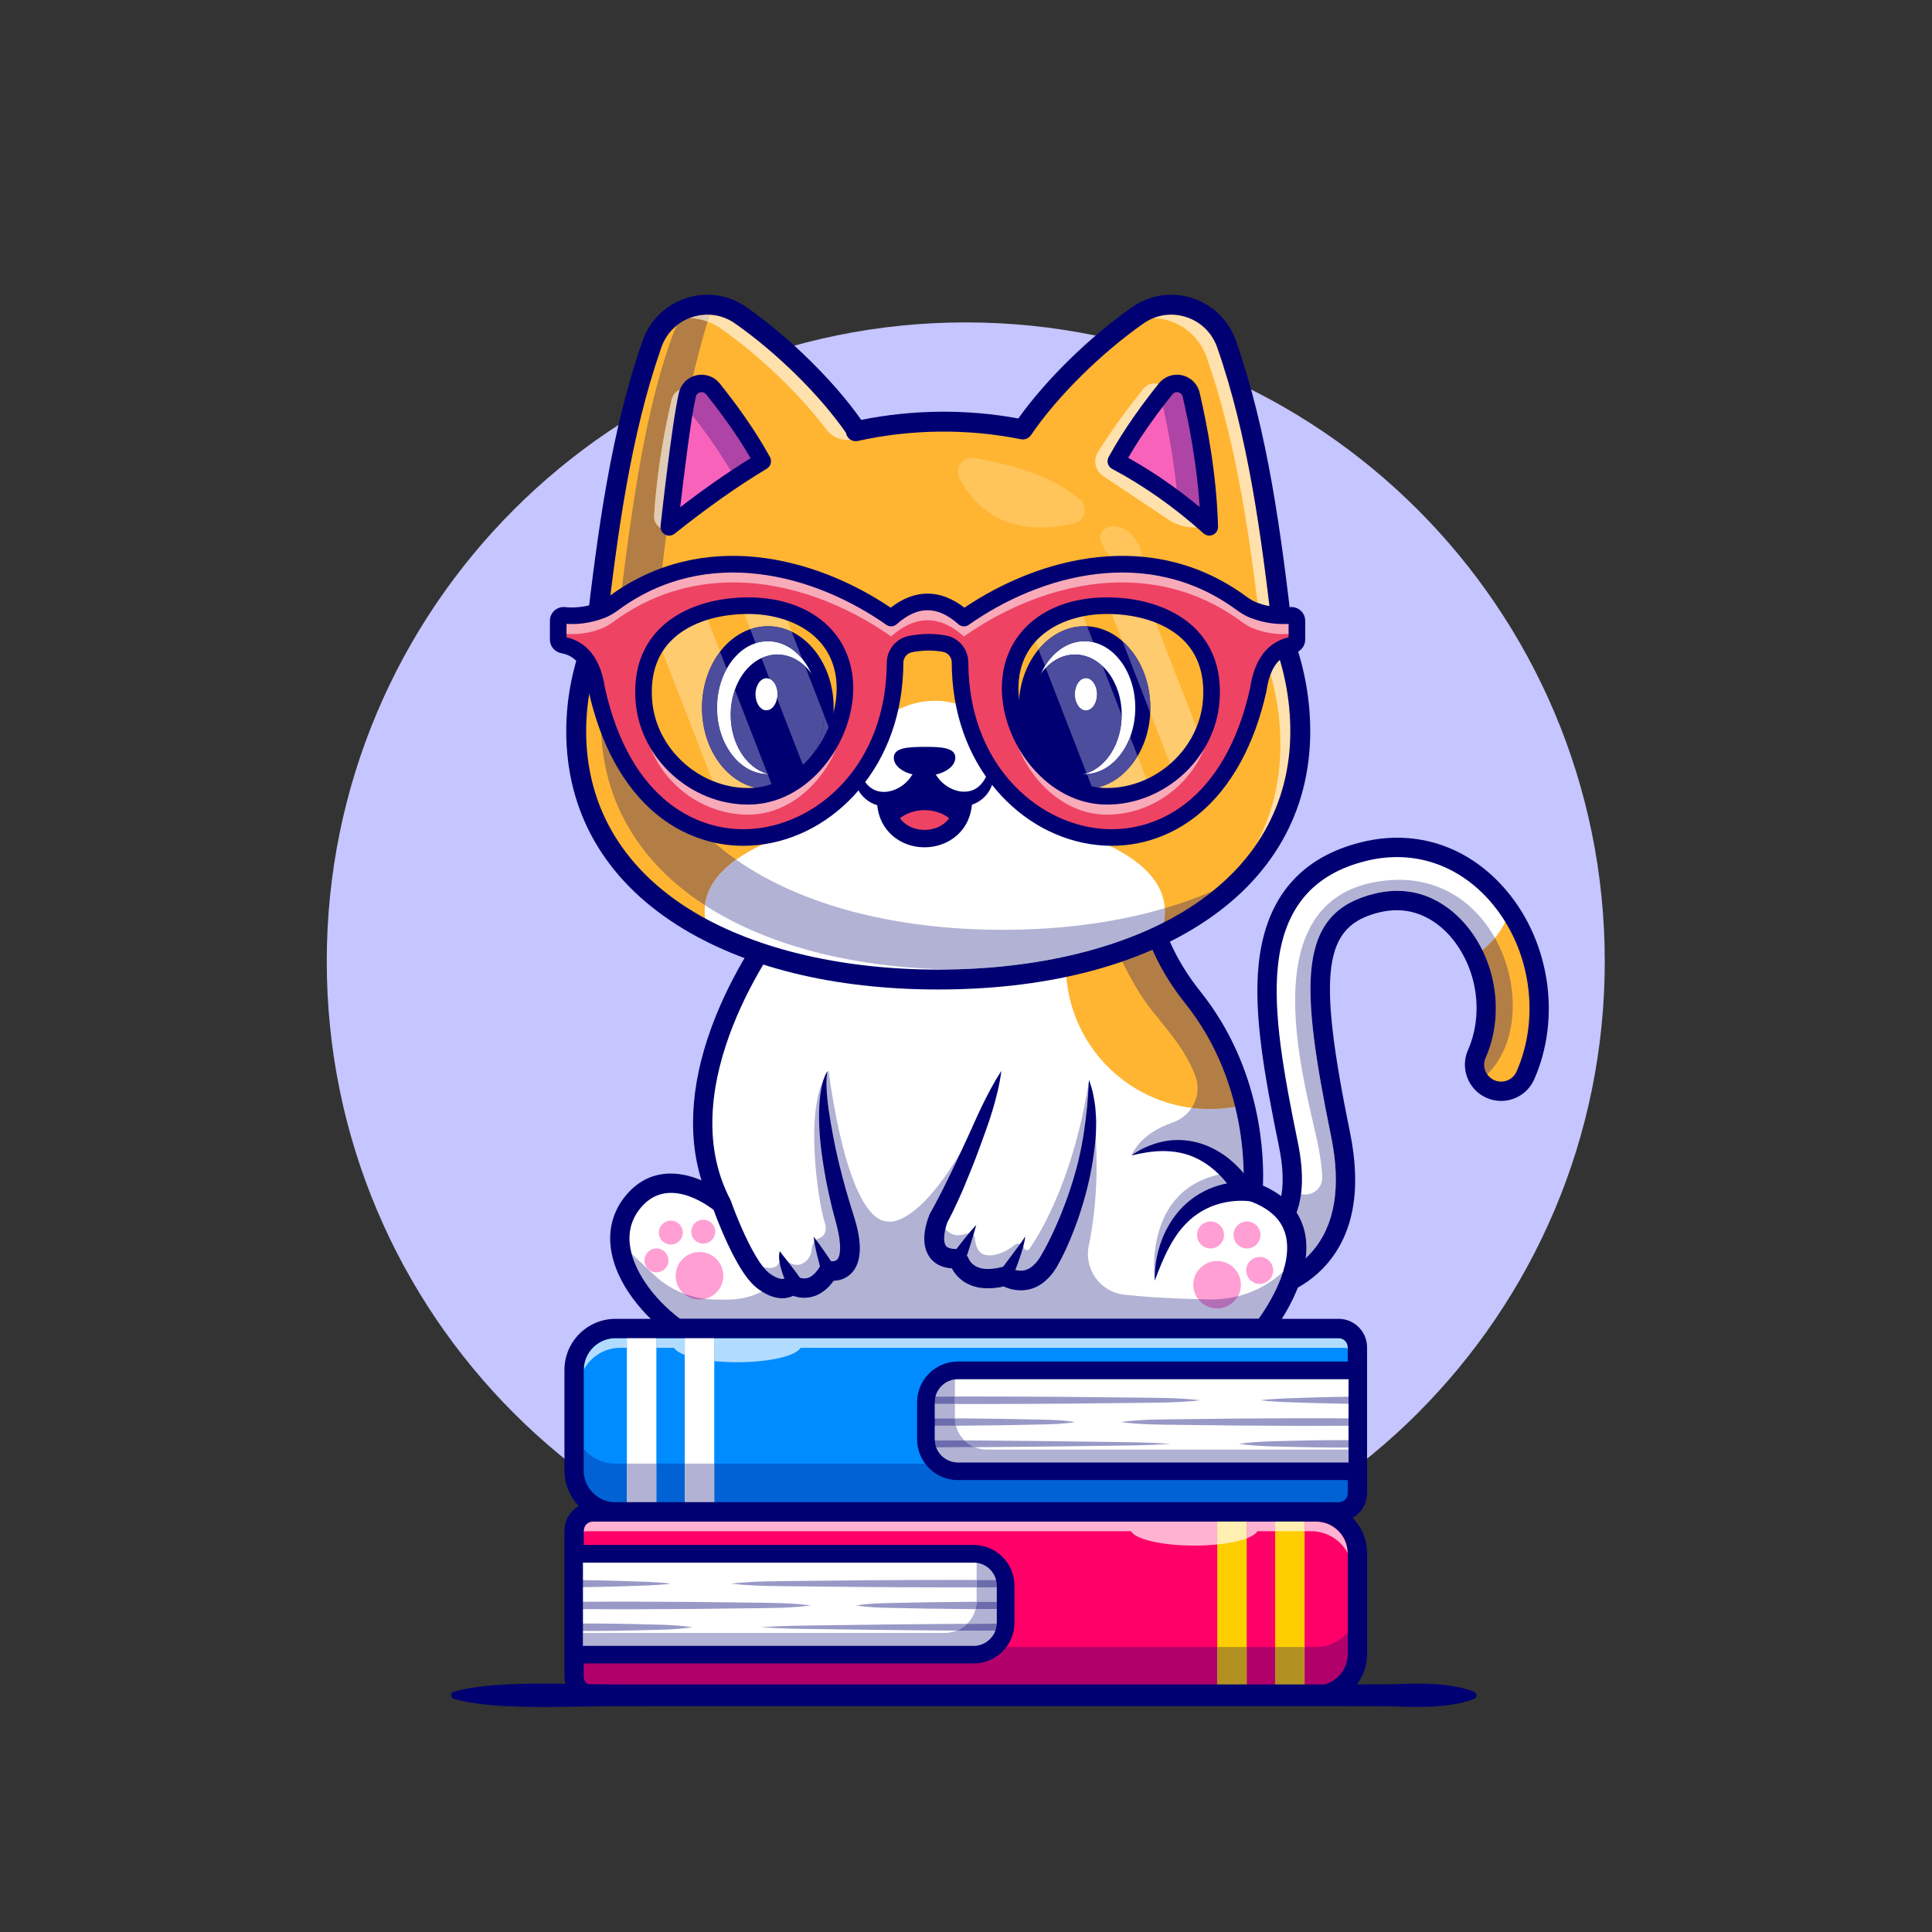 <?xml version="1.0" encoding="UTF-8" standalone="no"?>
<!-- Created with Inkscape (http://www.inkscape.org/) -->

<svg
   version="1.1"
   id="svg2399"
   width="5333.333"
   height="5333.333"
   viewBox="0 0 5333.333 5333.333"
   sodipodi:docname="cat-learn-2.svg"
   inkscape:version="1.2.2 (b0a8486541, 2022-12-01)"
   xmlns:inkscape="http://www.inkscape.org/namespaces/inkscape"
   xmlns:sodipodi="http://sodipodi.sourceforge.net/DTD/sodipodi-0.dtd"
   xmlns="http://www.w3.org/2000/svg"
   xmlns:svg="http://www.w3.org/2000/svg">
  <rect x="0" y="0" width="5333.333" height="5333.333" fill="#333333" stroke="none"/>
  <defs
     id="defs2403" />
  <sodipodi:namedview
     id="namedview2401"
     pagecolor="#ffffff"
     bordercolor="#000000"
     borderopacity="0.25"
     inkscape:showpageshadow="2"
     inkscape:pageopacity="0.0"
     inkscape:pagecheckerboard="0"
     inkscape:deskcolor="#d1d1d1"
     showgrid="false"
     inkscape:zoom="0.044249999"
     inkscape:cx="2666.6667"
     inkscape:cy="2677.9662"
     inkscape:window-width="1920"
     inkscape:window-height="1211"
     inkscape:window-x="0"
     inkscape:window-y="0"
     inkscape:window-maximized="1"
     inkscape:current-layer="g2407">
    <inkscape:page
       x="0"
       y="0"
       id="page2405"
       width="5333.333"
       height="5333.333" />
  </sodipodi:namedview>
  <g
     id="g2407"
     inkscape:groupmode="layer"
     inkscape:label="Page 1"
     transform="matrix(1.333,0,0,-1.333,0,5333.333)">
    <g
       id="g2409"
       transform="scale(0.1)">
      <path
         d="m 33233.3,20100 c 0,-7308.6 -5924.7,-13233.3 -13233.3,-13233.3 -7308.6,0 -13233.34,5924.7 -13233.34,13233.3 0,7308.6 5924.74,13233.3 13233.34,13233.3 7308.6,0 13233.3,-5924.7 13233.3,-13233.3"
         style="fill:#c5c5ff;fill-opacity:1;fill-rule:nonzero;stroke:none"
         id="path2413" />
      <path
         d="m 31590,17739.5 c -122,-278 -446.5,-404.5 -724.5,-282 -90.5,40 -165.5,101 -220,175 -114.5,153.5 -145,362 -62.5,549.5 280.5,638 253,1396 -47,2029 -86,181.5 -194,352.5 -324,507.5 -260,311 -826.5,801 -1693,591.5 -1404.5,-339 -1419,-1551.5 -756.5,-4795.5 225.5,-1104.5 77,-1965 -441,-2558.5 -447,-511.5 -1054.5,-676 -1456.5,-727.5 -238.5,-30 -404.5,-20.5 -422,-19 -303,20 -532.5,282 -512.5,585 20,302 280,530.5 582,512.5 19.5,-1 640,-23 985,378 149,174 224,403 252,648.5 37,321 -5.5,670.5 -65,961 -295,1444 -529.5,2723 -417,3752 138,1262 809,2046.5 1993.5,2333 1055,255 2073.5,-93.5 2794.5,-955 68,-81.5 132,-166 192.5,-253 682.5,-993 824.5,-2333.5 342,-3432"
         style="fill:#ffffff;fill-opacity:1;fill-rule:nonzero;stroke:none"
         id="path2415" />
      <path
         d="m 31590,17739.5 c -122,-278 -446.5,-404.5 -724.5,-282 -278.5,122 -404.5,446.5 -282.5,724.5 280.5,638 253,1396 -47,2029 343.5,241 638.5,559 712,960.5 682.5,-993 824.5,-2333.5 342,-3432"
         style="fill:#ffb531;fill-opacity:1;fill-rule:nonzero;stroke:none"
         id="path2417" />
      <path
         d="m 27040.8,13953.9 c 25.4,201.6 19.3,406.2 -35.4,602.8 -34.5,123.9 -86,238.5 -154.2,343.7 45.8,120.4 75.5,249.1 92.6,381.5 28.8,-7.2 57.6,-10.6 85.9,-10.6 191.1,0 359.5,155.4 352.3,362.4 -5.5,155.3 -26.7,348.2 -71.5,587.8 -214,1146.5 -1540.5,5211 1350,5550 105.3,12.3 207.9,18.3 307.5,18.3 929.1,0 1605.4,-518.5 1990,-1201.9 -77.1,-91.4 -165.1,-175.9 -259.6,-253.7 -90,182.7 -201.2,355.3 -332.9,512.6 -241.2,288.2 -718.6,714.6 -1432,714.6 -144.1,0 -298,-17.4 -461.4,-56.9 -795.9,-192.2 -1198.3,-647.9 -1304.8,-1477.4 -104.5,-814.2 83.9,-2009.1 399.1,-3552.8 212.3,-1039.8 79.2,-1842.7 -395.7,-2386.5 -41.8,-47.9 -85.2,-92.4 -129.9,-133.9"
         style="fill:#b2b2d4;fill-opacity:1;fill-rule:nonzero;stroke:none"
         id="path2419" />
      <path
         d="m 30798.6,17762.2 c -66.4,96.7 -82.9,224.5 -32.4,339.6 309,703.1 272.8,1540.5 -67.8,2232.4 94.5,77.8 182.5,162.3 259.6,253.7 526.2,-934.9 506.1,-2178.3 -159.4,-2825.7"
         style="fill:#b27e45;fill-opacity:1;fill-rule:nonzero;stroke:none"
         id="path2421" />
      <path
         d="m 25481.7,14108 c -184.6,0 -339.2,-142.5 -351.5,-326.6 -12.8,-192.6 133.5,-359.7 326.1,-372.5 2,-0.1 157.7,-10.4 383.3,18.3 386.9,49.1 932,203.7 1331.1,660.6 474.9,543.8 608,1346.7 395.7,2386.5 -315.2,1543.7 -503.6,2738.6 -399.1,3552.8 106.5,829.5 508.9,1285.2 1304.8,1477.4 972.2,235 1603.5,-311.3 1893.4,-657.7 630.3,-753 791.3,-1856.2 400.7,-2745 -77.6,-176.7 3,-383.6 179.6,-461.3 85.6,-37.6 180.7,-39.7 267.9,-5.7 87,34 155.7,99.8 193.3,185.4 495.2,1126.8 292.3,2523.7 -504.7,3475.9 -670.7,801.3 -1616.4,1125.2 -2594.5,888.9 -1109.3,-268 -1711.6,-974.6 -1841.4,-2160.2 -109.7,-1000.3 122.7,-2263.2 414.1,-3690.5 113.7,-556.7 165.9,-1317.4 -231.5,-1779.6 -409.4,-476.1 -1116.2,-448.9 -1146.1,-447.3 -7.1,0.4 -14.2,0.6 -21.2,0.6 m 52.7,-1101.1 c -59.7,0 -96.9,2.4 -105.3,3 -412,27.4 -725.4,385.4 -698,798 27.3,409.5 381.9,723.3 792.9,698.9 2.6,0 540.7,-18.2 821.7,308.7 227.5,264.7 278.3,775.7 142.9,1438.7 -298.3,1461 -535.8,2756.4 -419.9,3814.1 148.3,1354.5 870,2197.5 2145.1,2505.5 1131.6,273.4 2223.2,-98.6 2995.2,-1021 892.4,-1066.1 1119.1,-2630.8 564.3,-3893.6 -80.6,-183.4 -227.8,-324.4 -414.4,-397.1 -186.7,-72.8 -390.6,-68.4 -574,12.2 -378.6,166.4 -551.3,609.8 -384.9,988.4 330.9,752.9 193.8,1688.2 -341.2,2327.4 -230.4,275.2 -730.7,709.7 -1492.8,525.6 -1165.1,-281.4 -1290.1,-1219.3 -607.7,-4561.3 238.6,-1168.6 75,-2087 -486.3,-2729.7 -481.8,-551.6 -1126.2,-736.4 -1582,-794.3 -149.9,-19.1 -273.9,-23.5 -355.6,-23.5"
         style="fill:#000072;fill-opacity:1;fill-rule:nonzero;stroke:none"
         id="path2423" />
      <path
         d="M 26839,13948.5 C 26733.5,13211 26164.5,12498 26164.5,12498 h -12145 c -592,428 -1132,1113 -1179.5,1774 l -0.5,0.5 c -22.5,307 61.5,609 296,877.5 739.5,846.5 1811,-75 1811,-75 -1339.5,2560.5 1141,5743 1141,5743 0,0 0.5,0.5 1.5,2 1520,1744.5 6664.5,2431.5 7283.5,1661 34,-42.5 54.5,-90 59.5,-141.5 57,-581 377.5,-1388 631.5,-1953.5 167,-371.5 385,-716 639,-1033.5 590,-738 906.5,-1533.5 1073.5,-2220.5 139,-568 175.5,-1062.5 180,-1389.5 4.5,-261 -11.5,-415.5 -11.5,-415.5 803.5,-297 970.5,-844 894.5,-1378.5"
         style="fill:#ffffff;fill-opacity:1;fill-rule:nonzero;stroke:none"
         id="path2425" />
      <path
         d="m 14978.6,13589.7 c 0,-272.2 -220.7,-492.8 -492.9,-492.8 -272.2,0 -492.8,220.6 -492.8,492.8 0,272.2 220.6,492.9 492.8,492.9 272.2,0 492.9,-220.7 492.9,-492.9"
         style="fill:#ff9fd4;fill-opacity:1;fill-rule:nonzero;stroke:none"
         id="path2427" />
      <path
         d="m 25698.2,13403.6 c 0,-272.2 -220.6,-492.9 -492.8,-492.9 -272.2,0 -492.9,220.7 -492.9,492.9 0,272.2 220.7,492.8 492.9,492.8 272.2,0 492.8,-220.6 492.8,-492.8"
         style="fill:#ff9fd4;fill-opacity:1;fill-rule:nonzero;stroke:none"
         id="path2429" />
      <path
         d="m 13842.9,13908.5 c 0,-136.9 -111,-247.8 -247.8,-247.8 -136.8,0 -247.8,110.9 -247.8,247.8 0,136.8 111,247.7 247.8,247.7 136.8,0 247.8,-110.9 247.8,-247.7"
         style="fill:#ff9fd4;fill-opacity:1;fill-rule:nonzero;stroke:none"
         id="path2431" />
      <path
         d="m 14140.2,14484.4 c 0,-136.9 -111,-247.8 -247.8,-247.8 -136.8,0 -247.8,110.9 -247.8,247.8 0,136.8 111,247.7 247.8,247.7 136.8,0 247.8,-110.9 247.8,-247.7"
         style="fill:#ff9fd4;fill-opacity:1;fill-rule:nonzero;stroke:none"
         id="path2433" />
      <path
         d="m 14811.2,14503.1 c 0,-136.8 -111,-247.7 -247.8,-247.7 -136.8,0 -247.8,110.9 -247.8,247.7 0,136.9 111,247.8 247.8,247.8 136.8,0 247.8,-110.9 247.8,-247.8"
         style="fill:#ff9fd4;fill-opacity:1;fill-rule:nonzero;stroke:none"
         id="path2435" />
      <path
         d="m 25347.9,14435 c 0,-154.1 -125,-279.1 -279.1,-279.1 -154.2,0 -279.2,125 -279.2,279.1 0,154.2 125,279.2 279.2,279.2 154.1,0 279.1,-125 279.1,-279.2"
         style="fill:#ff9fd4;fill-opacity:1;fill-rule:nonzero;stroke:none"
         id="path2437" />
      <path
         d="m 26365.7,13701.1 c 0,-154.2 -124.9,-279.1 -279.1,-279.1 -154.2,0 -279.1,124.9 -279.1,279.1 0,154.2 124.9,279.1 279.1,279.1 154.2,0 279.1,-124.9 279.1,-279.1"
         style="fill:#ff9fd4;fill-opacity:1;fill-rule:nonzero;stroke:none"
         id="path2439" />
      <path
         d="m 26102.7,14435 c 0,-154.1 -125,-279.1 -279.2,-279.1 -154.1,0 -279.1,125 -279.1,279.1 0,154.2 125,279.2 279.1,279.2 154.2,0 279.2,-125 279.2,-279.2"
         style="fill:#ff9fd4;fill-opacity:1;fill-rule:nonzero;stroke:none"
         id="path2441" />
      <path
         d="m 25776,17132 c -232,-58.5 -474.5,-89 -724,-89 -1645,0 -2978.5,1333.5 -2978.5,2978.5 0,1022 514.5,1923.5 1299,2459.5 34,-42.5 54.5,-90 59.5,-141.5 57,-581 377.5,-1388 631.5,-1953.5 167,-371.5 385,-716 639,-1033.5 590,-738 906.5,-1533.5 1073.5,-2220.5"
         style="fill:#ffb531;fill-opacity:1;fill-rule:nonzero;stroke:none"
         id="path2443" />
      <path
         d="m 25566.1,15734.7 c -449.9,381.2 -942,483.5 -1340,483.5 -459.7,0 -794.1,-136.2 -794.1,-136.2 167.9,367.8 534.9,571.8 857.2,683.6 164.6,57.2 298.5,165.5 388,300.8 122.7,-15.4 247.9,-23.4 374.8,-23.4 179.5,0 355.4,15.8 526.3,46.4 134.3,-549.9 170.8,-1029 176.9,-1344.9 -65.3,-1.3 -128.3,-4.6 -189.1,-9.8"
         style="fill:#b2b2d4;fill-opacity:1;fill-rule:nonzero;stroke:none"
         id="path2445" />
      <path
         d="m 25052,17043 c -126.9,0 -252.1,8 -374.8,23.4 124.2,187.8 163,427.7 79.5,654.7 -202.3,550.8 -608,992 -917.4,1382.5 -225,283.9 -423.1,640.1 -565.1,925.3 -11.5,23.1 -24.4,45.1 -38.5,65.9 217.1,74.5 427,156 629.7,244.5 5.3,-11.9 10.6,-23.7 15.9,-35.4 166.2,-370.2 390,-732.3 665,-1076.3 565.4,-707.2 869.9,-1474.2 1032,-2138.2 -170.9,-30.6 -346.8,-46.4 -526.3,-46.4"
         style="fill:#b27e45;fill-opacity:1;fill-rule:nonzero;stroke:none"
         id="path2447" />
      <path
         d="M 26064,12698.2 H 14085.4 c -505.9,380.3 -880.7,887 -1004.8,1347.6 l 470,-442 c 177.3,-166.8 383.8,-295.7 606.9,-381.7 87.1,-77.9 202.1,-125.2 328.2,-125.2 40.3,0 79.4,4.8 116.9,13.9 74.8,-9.1 150.5,-13.8 226.6,-13.8 h 251.4 c 313.4,0 619,94.8 876.9,271.2 52.1,-19.7 102,-28.6 148.2,-30.6 33.2,-13.9 74.2,-24.5 122.1,-24.5 64.3,0 141.1,19.1 228,75.1 86.3,-30.6 163.6,-43.5 232.7,-43.5 361,0 497,350.8 497,350.8 133.6,25.5 226.4,92.9 287.7,188.6 110.5,123.3 189.5,316.3 93.6,606.1 -52.9,578.8 -349.2,1257.4 -349.2,1257.4 0,0.1 0,0.1 0,0.2 -110.9,505.8 -194.3,1059.4 -173.4,1510.3 28.9,379.8 115.4,571.8 117.3,575.8 0,0.1 0,0.1 0,0.1 v 0 0 0 c 0,0 361.5,-3105.5 1229.5,-3120 0,0 14,-3.7 41.2,-3.7 191.4,0 1038.5,183 2304.8,3122.2 -17.7,-57 -574.1,-1819.2 -1295.9,-3070.5 v 0 0 c -31.1,-53.9 -62.5,-106.7 -94.1,-158.5 0,0 -135.6,-650.3 401.9,-650.3 32.4,0 67.2,2.3 104.6,7.3 v 0 0 c 0,0 83.4,-438.8 669.9,-438.8 6.3,0 12.6,0.1 18.9,0.2 8.4,-0.2 16.6,-0.3 24.8,-0.3 162.4,0 282.9,38.4 282.9,38.4 104.6,-81 206.9,-109 298.3,-109 192.6,0.1 336.9,124 352,137.6 283.4,197.7 607.2,691.3 857.4,1825.2 58,222.6 101.2,439.3 133.2,644.4 57.2,259.9 158.2,864.4 62.6,1587.8 0,0 354.7,-1698.1 -6.3,-3433.8 -101.4,-487.8 240.1,-958 735.2,-1013.8 359.9,-40.5 853.7,-75.5 1530.6,-93.2 90,-118.2 232.3,-194.5 392.4,-194.5 186.5,0 348.8,103.6 432.5,256.5 344.8,87.2 665.8,257.6 930,503.6 1.4,1.3 2.7,2.6 4.1,3.8 -134.4,-428.9 -393.9,-817.8 -508,-976.4"
         style="fill:#b2b2d4;fill-opacity:1;fill-rule:nonzero;stroke:none"
         id="path2449" />
      <path
         d="m 14485.7,13096.9 c -126.1,0 -241.1,47.3 -328.2,125.2 142.6,-55.1 292.1,-92.6 445.1,-111.3 -37.5,-9.1 -76.6,-13.9 -116.9,-13.9"
         style="fill:#b26fb6;fill-opacity:1;fill-rule:nonzero;stroke:none"
         id="path2451" />
      <path
         d="m 25205.4,12910.7 c -160.1,0 -302.4,76.3 -392.4,194.5 76.8,-2 156.1,-3.7 237.7,-5.3 14.1,-0.2 28.2,-0.4 42.3,-0.4 184.9,0 368,22.9 544.9,67.7 -83.7,-152.9 -246,-256.5 -432.5,-256.5"
         style="fill:#b26fb6;fill-opacity:1;fill-rule:nonzero;stroke:none"
         id="path2453" />
      <path
         d="m 23914.5,13489.5 c 0,0 -293.4,2078.9 1651.6,2245.2 64.1,-54.3 127.3,-114.3 189.2,-180.4 -2,-111.8 -7.4,-182.3 -9.1,-201.6 -31.9,1.9 -67,3.1 -104.8,3.1 -504,0 -1483.3,-219.1 -1726.9,-1866.3"
         style="fill:#b2b2d4;fill-opacity:1;fill-rule:nonzero;stroke:none"
         id="path2455" />
      <path
         d="m 25755.3,15554.3 c -61.9,66.1 -125.1,126.1 -189.2,180.4 60.8,5.2 123.8,8.5 189.1,9.8 1.3,-72.3 1.1,-136.1 0.1,-190.2"
         style="fill:#7c7cb6;fill-opacity:1;fill-rule:nonzero;stroke:none"
         id="path2457" />
      <path
         d="m 21149.3,13469.8 c -179.6,0 -299.3,90.2 -299.3,90.2 -115.2,-25 -217.2,-36.7 -307.7,-38.1 -225,5.4 -519.4,88.2 -688.8,438.6 v 0 0 c 0,0 -712.4,33.2 -412.4,801.5 v 0 c 0.6,-1.4 139.3,-333.2 394,-333.2 11.3,0 22.8,0.6 34.5,2 66.9,7.8 120.4,20.2 163.2,34.6 12.6,4.2 25.2,6.2 37.6,6.2 60.6,0 114.4,-47.8 119.9,-112.6 12,-142.1 60.7,-307 217.7,-338 28.9,-5.7 58.2,-8.3 87.6,-8.3 189.1,0 384.1,108.9 514.5,214.7 23.6,19.1 51.3,28.1 78.5,28.1 51.4,0 100.8,-31.9 116.2,-87.2 0.4,-1.4 0.8,-2.9 1.2,-4.3 8,-29.5 33.9,-45.6 60.2,-45.6 19.3,0 38.7,8.6 51.4,27 252.2,365.2 925.7,1493.3 1235.9,3500.6 0,0 78.2,-683 -62.6,-1587.8 -19.5,-88.2 -33.9,-136.7 -33.9,-136.7 -31.5,-182.1 -64.7,-351 -99.3,-507.7 -156,-599.4 -418.7,-1242.3 -856.1,-1824.1 0,0 -0.4,-0.4 -1.3,-1.1 -128.9,-90.1 -249.5,-118.8 -351,-118.8"
         style="fill:#b2b2d4;fill-opacity:1;fill-rule:nonzero;stroke:none"
         id="path2459" />
      <path
         d="m 21148.3,13451 c -91.4,0 -193.7,28 -298.3,109 0,0 -120.5,-38.4 -282.9,-38.4 -8.2,0 -16.4,0.1 -24.8,0.3 90.5,1.4 192.5,13.1 307.7,38.1 0,0 119.7,-90.2 299.3,-90.2 101.5,0 222.1,28.7 351,118.8 -15.1,-13.6 -159.4,-137.5 -352,-137.6 m -1294.8,509.5 v 0 0 0 0 m -412.4,801.5 v 0 0 0 m 2916.6,651.8 c 34.6,156.7 67.8,325.6 99.3,507.7 0,0 14.4,48.5 33.9,136.7 -32,-205.1 -75.2,-421.8 -133.2,-644.4"
         style="fill:#7c7cb6;fill-opacity:1;fill-rule:nonzero;stroke:none"
         id="path2461" />
      <path
         d="m 16125.5,13337.2 c -6.5,0 -13.1,0.2 -19.8,0.4 -63.7,26.8 -98.7,65.9 -98.7,65.9 -16.3,-12.1 -32.8,-23.9 -49.5,-35.3 -154.7,58.3 -329,211.2 -483.4,556.4 0,0 267.2,-173.5 469.3,-173.5 81.5,0 152.4,28.2 190.9,107.3 18.1,37.1 55.9,57.1 94.7,57.1 22.5,0 45.3,-6.7 64.7,-20.8 58.4,-42.1 132.1,-78.9 211.6,-78.9 44.7,0 91.3,11.7 138,40.5 121,74.6 160,196.7 168.9,299.9 7.8,91.5 60.6,176.6 146.6,208.8 95,35.5 185,124.3 115.7,343 -125.8,397.8 -451.5,2435 87,3126 v 0 c 0,0 0,0 0,-0.1 -70.9,-154.4 -106.9,-352.5 -117.3,-575.8 -26.4,-346.8 -4.7,-850.4 173.4,-1510.3 113.9,-520.3 256.9,-989.9 344.9,-1244.8 1.5,-4.3 2.9,-8.6 4.3,-12.8 21.6,-236.3 2.7,-455.9 -93.6,-606.1 -124,-138.4 -287.7,-188.6 -287.7,-188.6 -240.1,-264 -443,-318.1 -569,-318.1 -87.5,0 -138,26.1 -138,26.1 -7.6,-5.4 -15.2,-10.5 -22.7,-15.3 -21.3,7.6 -43.2,16.3 -65.6,26.1 0,0 -108.9,-77.1 -264.7,-77.1"
         style="fill:#b2b2d4;fill-opacity:1;fill-rule:nonzero;stroke:none"
         id="path2463" />
      <path
         d="m 16105.7,13337.6 c -46.2,2 -96.1,10.9 -148.2,30.6 16.7,11.4 33.2,23.2 49.5,35.3 0,0 35,-39.1 98.7,-65.9 m 582.8,7.1 c -69.1,0 -146.4,12.9 -232.7,43.5 7.5,4.8 15.1,9.9 22.7,15.3 0,0 50.5,-26.1 138,-26.1 126,0 328.9,54.1 569,318.1 0,0 163.7,50.2 287.7,188.6 -61.3,-95.7 -154.1,-163.1 -287.7,-188.6 0,0 -136,-350.8 -497,-350.8 m 878.3,1145.5 c -1.4,4.2 -2.8,8.5 -4.3,12.8 -88,254.9 -231,724.5 -344.9,1244.8 0,-0.1 0,-0.1 0,-0.2 0,0 296.3,-678.6 349.2,-1257.4 m -522.6,2767.9 c 10.4,223.3 46.4,421.4 117.3,575.9 -1.9,-4.1 -88.4,-196.1 -117.3,-575.9 m 117.3,575.9 v 0 0 0"
         style="fill:#7c7cb6;fill-opacity:1;fill-rule:nonzero;stroke:none"
         id="path2465" />
      <path
         d="M 14085.4,12698.2 H 26064 c 182.7,253.9 738.3,1098.7 555.9,1751.9 -86.7,310.5 -330.3,535.9 -744.6,689.1 -85.6,31.7 -139,117.3 -129.6,208.2 2.1,20.9 197.4,2133.2 -1199.4,3880.2 -275,344 -498.8,706.1 -665,1076.3 -263.1,585.5 -589,1410.5 -648.2,2015.9 -3.9,39.9 -72.7,107.1 -253.9,164.9 -1240,395.7 -5422.7,-289.2 -6737,-1793.4 -96.4,-126.5 -2361.4,-3147.4 -1118.5,-5523.6 44.4,-85 22.3,-189.6 -52.9,-249.3 -75.1,-59.8 -181.9,-57.7 -254.8,4.9 -37.4,32 -930.9,780.7 -1529.7,95.2 -194.9,-223.2 -276.7,-485.8 -243,-780.4 57.9,-506.8 464.6,-1105.7 1042.1,-1539.9 m 12078.9,-400 H 14019.6 c -42,0 -83,13.3 -117,37.9 -550.4,397.5 -1169.6,1094 -1256.7,1856.6 -46.3,405.3 71,781.8 339.2,1088.8 467.8,535.8 1071.5,485.6 1542.8,284.1 -310.3,990.1 -209.3,2157.4 301.5,3416.4 457.8,1128.5 1074.2,1925.6 1100.2,1959 2.2,2.8 4.5,5.5 6.8,8.2 629.5,724.3 1940.5,1357.5 3596.8,1737 1438,329.5 2871.8,401.6 3567.6,179.5 410.2,-130.9 514.8,-347.9 530.4,-506.9 53.9,-551.6 364.2,-1332.8 614.9,-1891.1 152.5,-339.4 358.6,-672.6 612.6,-990.3 1295.4,-1620.2 1319.2,-3479.2 1295.1,-4019.5 454.7,-200.7 740.8,-503.3 851.6,-901.2 270.4,-971.2 -645.7,-2134.2 -684.8,-2183.2 -38,-47.6 -95.5,-75.3 -156.3,-75.3"
         style="fill:#000072;fill-opacity:1;fill-rule:nonzero;stroke:none"
         id="path2467" />
      <path
         d="m 15135.2,15141.1 c 67.1,-186.5 143.2,-377.6 224.1,-561.5 81.3,-184.4 168.4,-365.9 265.8,-535.6 24.6,-42.2 48.8,-84.8 75.3,-123.9 l 38.9,-60 40.9,-55.4 c 26.7,-39.1 55.8,-68.5 83.6,-100.9 7,-8.8 14,-15.1 21,-20.5 l 20.6,-17.9 20.1,-18.5 c 7.3,-6.2 17.4,-12.1 26,-18.2 70.5,-50.4 144.4,-87 204,-99.5 29.3,-5.8 54.3,-6.4 71.5,-2.4 8.5,2.1 16.4,4.1 21.7,7.4 2.8,1.3 5.3,3.1 6.6,4 l 1.1,0.8 c -0.2,-0.3 0.6,0.3 -0.9,-1.1 -1.4,-1.5 0,0.4 -7.4,-8.5 l 265.6,41.1 c -3.4,2.3 -1.4,1 0.6,0 1.4,-0.9 3.2,-1.9 5.9,-3.1 4.8,-2.3 9.2,-4.9 14.8,-6.9 10.4,-4.9 21.7,-8.4 32.8,-12.4 22.6,-6.4 45.4,-11.5 67.4,-12.7 44.3,-3 85.2,4.7 126.1,22.1 40.6,19 81,50.8 120.1,90.4 19.1,20.8 36.9,45.4 55.9,67.8 l 50.8,79.3 219.9,95.1 h -0.2 c -5.9,1.5 -0.1,0.4 1,0.3 l 8.3,-0.6 c 5.8,-0.4 12.2,-0.6 18.3,-0.5 12.5,0.1 24.7,1.3 35.5,3.5 22.1,4.2 38,11.3 50.3,19.6 12.3,8.4 22.6,18.8 33,36.5 10.5,17.5 20.6,41.6 28.2,70.8 14.6,60 17.3,136.6 13,216.4 -4.8,80.1 -16.2,164.1 -34.4,249 -7.7,42.2 -19.3,85.2 -28.3,127.9 l -34,130 c -24.2,92 -50.4,183.5 -72.8,275.9 -44.5,185.1 -86.1,370.5 -121.4,557.3 -68.7,373.8 -124.3,750.6 -139.5,1132.2 -4.3,95.2 -3.5,191.3 -3.2,286.6 5.1,96 7.5,191.5 19.6,287.2 4.3,47.7 12,95.5 20,143 3.8,23.8 7.9,47.5 12.4,71.1 l 17.6,70.5 c 6.2,23.4 10.8,46.8 18.4,69.8 l 24.9,68.4 c 13.4,45.8 42.1,87.5 62.8,128.9 -37.2,-186 -23,-369.8 -7.2,-553.2 17.2,-183.1 45.2,-365.5 77.1,-547.2 61.9,-363.3 138.9,-724.9 234.1,-1081.7 44.9,-179 96.3,-356.4 149.7,-532.8 25.4,-88.6 54.5,-176 81.4,-264 28.5,-91.4 58.6,-187.3 80.1,-285.3 23,-97.7 39.9,-199.4 48.7,-305.9 8.4,-106.6 7.1,-219.4 -21.3,-342 -15.6,-61.4 -38.7,-125.7 -77,-188.3 -38.2,-62.2 -93.8,-121.5 -160.3,-163.7 -66.2,-42.7 -140.4,-68 -210.8,-77.3 -35.5,-5.1 -70.2,-6.7 -104.5,-5.6 -17.2,0.5 -34.3,1.8 -51.7,3.8 l -26.6,3.6 c -10.4,1.8 -16.1,2.6 -33.5,6.6 l -0.5,0.1 219.9,95 -72.9,-113.6 c -29.3,-36.6 -57.2,-73.7 -89.8,-108.9 -67.6,-69.6 -147.6,-135 -246.3,-180.4 -98.9,-44.4 -212.3,-65 -320.5,-56.6 -54.2,3.6 -106.6,14.6 -157.2,29.9 -25.1,8.3 -50,16.9 -74.4,27.9 -12.2,4.9 -24.7,11.4 -37,17.5 -6,2.9 -12.6,6.5 -19.4,10.4 -6.4,3.6 -12.7,7 -24.1,14.4 l 265.5,41.1 c -11.5,-13.8 -14.7,-16.4 -20.7,-22.6 -5.9,-6.1 -10.1,-9.6 -15.1,-14.2 -10,-9.1 -19.4,-16.4 -29.1,-23.6 -19.3,-14.4 -38.8,-26.5 -58.9,-36.9 -40.1,-21.7 -82.1,-35.2 -123.8,-44.6 -84,-18.2 -164.4,-12.8 -236,1.6 -143.1,31.2 -254.8,95.1 -352.8,163.2 -12.4,8.9 -24.6,16.3 -37.2,26.5 l -38.1,32.7 c -24,22 -53.2,44.2 -71.9,66.9 -40.3,45.2 -82.6,90.9 -114.5,137.2 l -51.1,69.4 -45.5,70 c -31.4,46.6 -58.3,93.8 -85.7,141 -108.4,188.8 -200.1,380.7 -285.6,574.5 -85.4,194.5 -162.5,387.6 -235.3,590.1 l 377.5,132.2"
         style="fill:#000072;fill-opacity:1;fill-rule:nonzero;stroke:none"
         id="path2469" />
      <path
         d="m 16322.2,13371.5 c -32.1,55.2 -56.7,110.7 -80.6,168.3 -23,57.7 -43.7,116.6 -61.4,176.9 -17.4,60.4 -33.5,121.9 -41.2,186.3 -7.9,63.2 -10.2,133.2 11,197 35.6,-55.5 74.6,-99.7 111.6,-147.2 38,-46.5 72.5,-93.9 108.9,-140.6 l 107.3,-140.9 c 34.5,-47.1 69.9,-95.5 100,-142.8 l -255.6,-157"
         style="fill:#000072;fill-opacity:1;fill-rule:nonzero;stroke:none"
         id="path2471" />
      <path
         d="m 17025.5,13632.6 c -37.5,125 -71.7,250.7 -101.9,378.4 -15.7,63.6 -30.7,127.4 -43.5,192.1 -13.1,64.5 -24.1,130.2 -30.1,196.9 81.9,-105.3 157.6,-211 230.8,-318.7 74.7,-106.6 146.9,-214.7 217,-322.8 l -272.3,-125.9"
         style="fill:#000072;fill-opacity:1;fill-rule:nonzero;stroke:none"
         id="path2473" />
      <path
         d="m 25909.8,15129.8 c -5.1,0.9 -21.3,3.3 -33.3,4.5 -13.2,1.5 -26.6,2.8 -40.4,3.8 -27.4,1.9 -55.5,3.6 -83.6,4.6 -56.4,1.5 -113.4,0.9 -170.1,-3.7 -113.6,-8.7 -226.4,-28.3 -335.9,-59.2 -219.4,-61.3 -423.7,-172.8 -599.1,-326.8 -86.5,-78.2 -166.4,-165.8 -239.2,-261 -34,-49.3 -70.9,-97.2 -100.9,-150.1 -15.7,-25.9 -33.1,-51 -48,-77.7 l -43.9,-80.7 c -117.8,-216.3 -209.6,-451.5 -301.1,-694.2 -5.3,259.5 34.2,520.9 120.2,772.4 85.4,251.4 220.3,492.3 405.4,699.4 186.7,205 427.1,369.1 693.2,464.9 132.8,48.1 270.7,82.1 410.9,97.9 70,8.8 140.6,13 211.7,14.2 35.6,0.5 71.3,0 107.5,-2.4 18,-1 36.3,-2.5 54.8,-4.3 19.6,-2 35.1,-3.5 61.5,-7.7 l -69.7,-393.9"
         style="fill:#000072;fill-opacity:1;fill-rule:nonzero;stroke:none"
         id="path2475" />
      <path
         d="m 25591.5,15246.8 c -7.8,13.7 -23.1,38.7 -36.2,58.4 -13.7,20.8 -27.5,42.2 -42.2,63.1 -29.2,41.8 -60,83.2 -92,123.5 -64.6,80.2 -133.6,157.1 -208.4,227.4 -148.7,141.6 -319.2,257.2 -507.8,336.8 -189.1,78.4 -396.4,115.5 -611.6,116.4 -215.6,0.3 -436.7,-36.5 -661.1,-90.3 187.3,134.9 404.7,232.5 639.6,285 234.9,51.9 489,45.1 730.3,-19.4 241.3,-64.9 466.7,-186.9 659,-343.3 96.2,-78.6 185.1,-165.2 265.6,-259 40.1,-47 78.9,-95.2 114.6,-146.2 18,-25.4 35.8,-51 52.5,-77.9 17.5,-28 31.9,-51.4 51.3,-87.5 l -353.6,-187"
         style="fill:#000072;fill-opacity:1;fill-rule:nonzero;stroke:none"
         id="path2477" />
      <path
         d="m 20737.5,17833.9 c -35.7,-281.8 -104,-552.8 -183.5,-819.7 -80.3,-266.7 -178.4,-526.7 -273.8,-788.3 -95.7,-261.6 -199.1,-520.3 -307.7,-778.2 -26.4,-64.8 -54.6,-128.9 -83.8,-192.8 -29,-63.9 -56.5,-128.2 -87.4,-191.8 l -91.3,-191.1 -98,-189.6 9.5,19.5 c -4.9,-12.6 -13.2,-35.9 -19.1,-54.9 -6.4,-20 -12.2,-40.5 -17.6,-60.9 -10.6,-40.9 -19,-81.8 -24.4,-121.5 -12,-79 -10.9,-155.3 4.7,-204.8 17.5,-49.8 31.5,-66.5 72.4,-88.1 43.6,-18.7 115.4,-31.5 195.8,-27.4 h 0.1 l 207.9,-157.9 c -1,4.6 0.1,0.6 0.8,-1.8 0.5,-2.2 1.7,-5.4 3,-8.7 2.2,-6.5 4.7,-13.1 8.1,-20.1 5.3,-14 13.7,-27.6 20.9,-41.2 9.2,-12.6 16.1,-26.8 26.8,-38 l 14.4,-18.2 16.5,-15.9 c 43.7,-42.7 98.8,-72.6 163.9,-91.4 63.8,-21.4 142,-20.8 219.4,-20.1 40.4,5.2 80.7,9.1 121.4,15.1 l 124.2,27.5 h 0.1 l 159.5,-24.8 c -2.3,1.5 2.3,-1 5.3,-2.5 2.8,-1.7 6.9,-3.5 10.9,-5.3 7.5,-3.8 15.7,-7.3 24.4,-10.7 16.6,-7.3 34.8,-12.6 52.2,-17.8 35.6,-10 71.3,-15.2 105.6,-17.1 69.2,-3.7 132.4,11.2 192.6,44.4 60.2,33.7 117,86.6 169.1,150.8 12.8,16.3 23.9,35.4 36.4,52.7 12.2,18.9 24.7,33 37,55.5 24.3,42.9 49.9,84.6 73.5,128.5 95.9,174.8 182.2,358.8 263.9,544.2 l 59.8,140 55.8,141.9 c 39.4,93.8 71.7,190.3 107.4,285.7 134,384.2 242.5,778.4 309.6,1179.7 7.7,50.3 17.6,100.4 25,150.7 l 20.1,151.2 c 17,100.9 23.6,202.2 37,304.1 l 9.3,76.5 4.7,76.6 13.3,154.5 c 8.8,103.4 8.3,207 20.4,313.9 33.8,-99.8 65.1,-202.3 87.4,-306.4 17,-104.2 40.5,-209.9 45.8,-315.9 8.3,-106.1 16.9,-213.1 12.7,-319.4 l -3.7,-159.9 c -2.4,-53.2 -8.3,-106 -13,-159 -39.9,-423.8 -120.8,-843.5 -240.8,-1251.5 -60.4,-203.9 -125.4,-406.7 -204.4,-604.8 -77.5,-198.8 -160.4,-395.5 -260.9,-587.8 -24.5,-48.3 -51.9,-96.1 -77.8,-144.3 -12.1,-23.5 -31.6,-50.7 -47.3,-75.8 -17,-25.5 -32.4,-51.3 -51.5,-76 -77.2,-98.4 -171.7,-192.7 -293.4,-261.6 -121,-69.8 -269.2,-102 -407.6,-93.8 -69.4,3.6 -136.9,15.9 -201.1,35.7 -32.1,10.3 -63.6,20.9 -94.5,34.9 -15.4,6.5 -30.9,13.7 -46.4,21.8 -7.8,3.9 -15.4,7.7 -23.8,12.6 -8.4,4.8 -15.3,8.4 -28.6,16.8 l 159.5,-24.7 -0.1,-0.1 -158.3,-34.9 c -54.4,-8.5 -110.3,-14.3 -165.6,-20.4 -114.4,-2.5 -232.3,-2.6 -353.7,34.6 -119.9,33.6 -239.8,97.1 -334,189.7 l -34.8,35 -31.1,38.1 c -21.5,24.9 -38,53.1 -56,80.4 -16,28.5 -32,56.8 -44.7,87.6 -6.8,14.8 -12.9,30.7 -18.5,47.1 -2.9,7.9 -5.8,16.1 -8.4,25.5 -2.7,9.2 -5.2,16.7 -8.9,33.1 L 19858,13745 h -0.1 c -116,-7.6 -246.5,-5.4 -385.8,52.7 -69.1,29.9 -138.3,78.1 -191.7,140.4 -54.1,62 -89.3,135.5 -109.7,205.1 -39.9,140.9 -32.8,267.2 -15.5,382.6 9.4,58 22.2,113.6 37.6,168 7.9,27.1 16.1,54 25.4,80.8 9.6,27.8 17.9,51.1 31.8,84.2 l 0.2,0.7 c 2.6,6.2 6.1,13 9.2,18.8 132.1,233 255.6,477.2 375.9,723.2 122.1,245.3 235.7,496.1 352.8,745.6 117.3,249.6 224.5,503.8 345.2,753 121.2,249.2 250,495.6 404.2,733.8"
         style="fill:#000072;fill-opacity:1;fill-rule:nonzero;stroke:none"
         id="path2479" />
      <path
         d="m 19712.5,14013.6 c 38.9,54.4 78,108.3 118.7,161.5 39.8,53.6 82,105.9 123.2,158.7 41.4,52.7 84.5,104.5 127.5,156.4 43.8,51.2 88.1,102.6 135.9,150.9 l -56.2,-194 -58.3,-192 c -20.4,-63.5 -39.4,-127.7 -60.6,-190.7 -20.3,-63.5 -42,-126.3 -63.8,-188.8 l -266.4,138"
         style="fill:#000072;fill-opacity:1;fill-rule:nonzero;stroke:none"
         id="path2481" />
      <path
         d="m 20682.6,13655.4 277.9,370.3 c 45.5,62.4 93.5,123.7 138.4,186.7 45.9,62.8 92,124.6 131.4,192.9 -5.3,-79.5 -26.3,-157.4 -46.3,-234 -22.4,-75.8 -45.2,-151.7 -71.5,-225.9 -26.2,-74.2 -52.1,-148.7 -80.9,-221.7 -27.9,-73.7 -57.8,-145.5 -89.2,-218.4 l -259.8,150.1"
         style="fill:#000072;fill-opacity:1;fill-rule:nonzero;stroke:none"
         id="path2483" />
      <path
         d="m 26979.4,24867 c 0,-1328.7 -520.1,-2408.9 -1403.9,-3228.3 -107.6,-100.6 -220.8,-196 -338.8,-288.5 l -0.4,-0.5 c -449.7,-351.5 -973.6,-646.5 -1555.7,-885.2 -966.5,-395.6 -2094.6,-634.8 -3311.6,-712.3 h -0.4 c -290.9,-18.8 -586.9,-27.7 -886.7,-27.7 -1837.1,0 -3520.1,348.1 -4823.9,1030.4 -336.5,176.2 -647.5,374.4 -929.9,594.8 l -0.5,0.5 c -137.6,107.1 -268.2,219.9 -391.3,337.8 -357.1,341.1 -652.2,725.9 -874.9,1153.9 -308.2,593.5 -477.4,1269.1 -477.4,2025.1 0,682.3 142.4,1350.9 402.7,1983.8 53.5,464.6 108.5,925.1 167.7,1379.9 214.7,1637 492.4,3206.3 998.5,4652.5 265.9,758.4 1178.4,1058.6 1836.6,599.1 944.4,-660.6 1858.8,-1590.5 2384.1,-2366.2 l -62.1,-49.3 c 311.1,70.9 629.6,124.9 953.8,161.1 305,33.4 614.1,50.8 928.5,50.8 565.2,0 1113.1,-56.4 1638.8,-162.6 525.3,775.7 1439.7,1705.6 2384.1,2366.2 658.2,459.5 1571.2,159.3 1836.6,-599.1 208.2,-594.8 378.3,-1210.8 520.2,-1844.2 303,-1346.1 483,-2768.8 651.2,-4231 l -11.3,8.9 c 66.7,-175.7 125.5,-353.8 174.3,-534.7 125.9,-459.5 191.7,-933.6 191.7,-1415.2"
         style="fill:#ffb531;fill-opacity:1;fill-rule:nonzero;stroke:none"
         id="path2485" />
      <path
         d="m 13752.7,21362.3 c 275.4,-214 583.8,-410.9 916.9,-585.3 1284.7,-672.2 2948.8,-1027.5 4812.3,-1027.5 303.1,0 600.9,9.3 885.1,27.7 1232.6,78.5 2344.1,317.5 3304.1,710.4 584.4,239.7 1102.6,533.9 1540.6,874.7 l 9.6,7.5 c 125.6,98.6 235.8,192.5 337.1,287.1 926.4,858.9 1396,1938.9 1396,3210.1 0,472.7 -64.2,946.6 -190.8,1408.6 -46.9,173.5 -105.3,352.6 -173.6,532.5 l -32.2,84.8 35.1,-27.9 c -157.6,1366.8 -338.3,2811.2 -643.9,4168.6 -149.7,668.3 -319.5,1270.7 -519.3,1841.4 -124.6,356 -401.5,626.5 -759.5,742.1 -355,114.6 -733.7,58 -1039.2,-155.3 -900,-629.6 -1833.3,-1555.8 -2377.7,-2359.7 l -9.3,-13.8 -16.3,3.3 c -532.6,107.5 -1082.4,162.1 -1633.9,162.1 -307.4,0 -618.8,-17.1 -925.7,-50.6 -320.2,-35.8 -640.2,-89.8 -951,-160.7 l -107,-24.4 129.8,103.2 c -546.2,799.5 -1471.9,1716.1 -2364.7,2340.6 -305.4,213.2 -684,269.8 -1038.6,155.4 -358.2,-115.5 -635.2,-386.1 -760.2,-742.2 -546.3,-1561.6 -810.7,-3225.7 -997.2,-4647.6 -51.7,-397.7 -105,-836 -167.7,-1379.5 l -1.7,-6.7 c -265.9,-646.6 -400.8,-1310.8 -400.8,-1974.2 0,-729.8 159.7,-1407.3 474.6,-2013.5 217.1,-417.4 509.8,-803.5 869.9,-1147.4 122.3,-117.2 253.4,-230.3 389.5,-336.2 l 9.7,-7.6 m 5729.2,-1662.8 c -1871.5,0 -3543.7,357.2 -4835.5,1033.2 -336.7,176.3 -648.4,375.5 -926.9,592 h -16.4 l -0.3,13.1 c -134.1,104.8 -263.2,216.5 -383.8,332.1 -364.1,347.8 -660.1,738.3 -879.8,1160.5 -318.6,613.5 -480.2,1298.7 -480.2,2036.6 0,668.8 135.7,1338.4 403.2,1990 62.5,542.1 115.7,979.8 167.4,1376.9 186.9,1424.5 451.8,3091.7 999.7,4657.6 130.1,371.1 418.8,652.9 791.9,773.3 369.7,119.3 764.3,60.2 1082.6,-162 904.6,-632.7 1842.9,-1564 2390.5,-2372.7 l 11.4,-16.9 c 281.2,60.6 568.9,107.5 856.9,139.6 308.8,33.7 622,50.9 931.2,50.9 549.2,0 1096.7,-53.8 1627.5,-159.8 548.8,805.3 1481.6,1729.7 2381.1,2358.9 318.4,222.3 713.2,281.3 1083.2,161.8 373,-120.4 661.5,-402.2 791.3,-773.1 200.4,-572.6 370.8,-1176.8 521,-1847 310.6,-1379.6 492.2,-2847.9 651.6,-4233.6 l 3.1,-27.4 c 62.2,-167.1 115.6,-333.4 159.2,-494.7 127.8,-466.3 192.6,-944.7 192.6,-1421.8 0,-1285.6 -475,-2378 -1411.9,-3246.6 -99.7,-93.2 -208,-185.6 -330.8,-282.4 v -12.8 l -16.7,-0.3 c -442.1,-344.5 -965.2,-641.7 -1554.9,-883.5 -965.1,-395 -2081.9,-635.3 -3319.4,-714.2 -285.8,-18.4 -584.6,-27.7 -888.8,-27.7"
         style="fill:#000072;fill-opacity:1;fill-rule:nonzero;stroke:none"
         id="path2487" />
      <path
         d="m 24028.3,20672.2 c 0,0 -132.1,-78.5 -347.7,-207.7 -966.5,-395.6 -2094.6,-634.8 -3311.6,-712.3 h -0.4 c -290.9,-18.8 -586.9,-27.7 -886.7,-27.7 -1837.1,0 -3520.1,348.1 -4823.9,1030.4 -310.2,946.3 520.1,1619.6 1866.2,2050.4 508.4,162.6 906.4,568.5 1034.2,1086.8 528.1,2140.2 3070.9,2140.2 3599.1,0 127.7,-518.3 525.7,-924.2 1034.1,-1086.8 1385.1,-443.1 2224.3,-1143.2 1836.7,-2133.1"
         style="fill:#ffffff;fill-opacity:1;fill-rule:nonzero;stroke:none"
         id="path2489" />
      <path
         d="m 24098.6,20906.6 c 20.8,101.4 28.1,199.4 22.7,294.3 348.8,102.4 682.1,222.3 997.3,359.5 -154.9,-125 -320.7,-243.8 -497.1,-356.2 -165.5,-105.3 -340,-204.6 -522.9,-297.6"
         style="fill:#b27e45;fill-opacity:1;fill-rule:nonzero;stroke:none"
         id="path2491" />
      <path
         d="m 14600.1,21262.6 c -143.4,92.9 -281,190.7 -412.2,293.2 l -0.5,0.5 c -137.5,107.2 -268.3,220 -391.4,337.9 -356.9,341 -652,725.7 -874.5,1153.7 -308.6,593.3 -477.5,1269 -477.5,2025.1 0,72.7 0.9,145.2 2.8,217.5 258.7,-871.4 681.2,-1565.7 1235.1,-2023.9 266.5,-220.6 563.8,-385.3 878.5,-490.3 19.7,-19.5 39.6,-38.8 59.7,-58 123.1,-118 253.9,-230.8 391.4,-337.9 l 0.5,-0.5 c 76,-59.4 154.1,-117.2 234.2,-173.3 -371.6,-266.8 -603.5,-580.6 -646.1,-944 M 12854.2,27651 c 32.6,260.4 66.2,518.9 99.9,777.7 214.8,1636.8 494.9,3374.2 1004.3,4712.6 19,49.8 42.4,95.8 69.3,138.6 76.7,59.8 162.5,108.7 255.6,144.8 124.3,-4.6 249.1,-28.7 370,-73.7 -134.1,-439.5 -249.9,-889.4 -351.6,-1347.9 -13.5,-13.1 -25.9,-27.4 -37,-42.7 -20,4.2 -40.4,6.2 -60.6,6.2 -131.3,0 -260.2,-84.6 -294.8,-233.1 -129.3,-552.7 -305.7,-1446 -362,-2403.5 -9.3,-157.4 110.6,-288.3 261.6,-297.5 -39.6,-313.2 -77.4,-629.1 -114.4,-946.9 -285,-107.9 -566.3,-251.3 -840.3,-434.6"
         style="fill:#b27e45;fill-opacity:1;fill-rule:nonzero;stroke:none"
         id="path2493" />
      <path
         d="m 19683.8,19932.7 c -1988.3,35.6 -3780.1,484.9 -5083.7,1329.9 42.6,363.4 274.5,677.2 646.1,944 1370.2,-960.3 3336,-1452.2 5519.8,-1452.2 299.8,0 595.9,9.3 886.4,27.8 h 0.5 c 878.2,55.8 1710,196 2468.4,418.7 5.4,-94.9 -1.9,-192.9 -22.7,-294.3 -1184.8,-602.5 -2721.2,-943.1 -4414.8,-973.9"
         style="fill:#b2b2d4;fill-opacity:1;fill-rule:nonzero;stroke:none"
         id="path2495" />
      <path
         d="m 26009.7,22511.8 c 327,606.3 506.2,1300.6 506.2,2080.7 0,569.2 -92.4,1128.5 -265.9,1665.4 56.7,98.1 125.8,177.3 207.6,238.1 175.5,-533.9 264.3,-1080.8 264.3,-1629 0,-878.9 -242.4,-1672.7 -712.2,-2355.2 m 298.1,4793.1 c -76.6,12.5 -158.8,31.3 -244.7,58.9 -225.9,1850.3 -506.5,3624.8 -1073.2,5244.8 -173.8,496.7 -624.9,796.8 -1100.3,815.9 116.2,46.1 239.3,69.6 363.7,69.6 103.4,0 207.6,-16.2 309.5,-49.1 303.7,-98 538.7,-327.6 644.6,-629.9 591.7,-1691.2 869.8,-3567.8 1100.4,-5510.2"
         style="fill:#ffe1ad;fill-opacity:1;fill-rule:nonzero;stroke:none"
         id="path2497" />
      <path
         d="m 17550.2,30899.6 c -169.2,0 -331.3,76.3 -435.4,213.8 -539.9,713.3 -1352.4,1509.5 -2188.8,2094.2 -87.1,60.9 -178.8,108.5 -272.7,143.4 14.5,47.5 29.1,94.7 44,141.9 184.9,-8.9 365.3,-69.7 522.6,-179.7 864.9,-604.6 1760.8,-1488.1 2298.6,-2264.6 7.8,-50.5 34.2,-96.9 74.7,-129.4 7.3,-5.8 14.8,-11 22.7,-15.8 -22,-2.6 -43.9,-3.8 -65.7,-3.8"
         style="fill:#ffe1ad;fill-opacity:1;fill-rule:nonzero;stroke:none"
         id="path2499" />
      <path
         d="m 14653.3,33351 c -120.9,45 -245.7,69.1 -370,73.7 18.8,7.3 37.9,14.1 57.2,20.3 101.9,32.9 206.1,49.1 309.4,49.1 15.9,0 31.7,-0.4 47.4,-1.2 -14.9,-47.2 -29.5,-94.4 -44,-141.9"
         style="fill:#e0cbb5;fill-opacity:1;fill-rule:nonzero;stroke:none"
         id="path2501" />
      <path
         d="m 23116.7,30458.3 c 317.2,580.9 727.7,1131.5 1023.3,1498.7 157.1,195.8 470.8,124.2 528,-120.5 144.2,-616.5 347.1,-1656.9 376.4,-2737.4 v -0.5 l -1927.7,1359.7"
         style="fill:#f962bb;fill-opacity:1;fill-rule:nonzero;stroke:none"
         id="path2503" />
      <path
         d="m 25044.4,29098.6 h -25 c -28.5,1052.6 -220.1,2066.8 -375.8,2732.2 -24.3,104 -104,183.2 -208,206.8 -105.2,23.9 -208.5,-12.1 -276.1,-96.2 -289.9,-360.1 -702.4,-911.8 -1020.9,-1495.1 l -43.9,24 c 320.3,586.5 734.7,1140.7 1025.9,1502.4 78.6,98 203.8,141.6 326.1,113.7 122.8,-28 216.9,-121.5 245.6,-244.2 156.2,-667.7 348.4,-1685.5 377.2,-2742.4 l -25.1,-1.2"
         style="fill:#000072;fill-opacity:1;fill-rule:nonzero;stroke:none"
         id="path2505" />
      <path
         d="m 24731.5,29086.1 c -187.5,0.1 -373.2,55.1 -532.6,161.6 l -1356.8,906.5 c -162.4,108.4 -208.2,325.7 -105.7,491.8 306.5,496.6 695,1006.5 940.1,1311 61.9,77.1 147.9,112.8 233.1,112.8 80,0 159.3,-31.6 216.8,-90 -2,-2.4 -3.9,-4.7 -5.8,-7.1 -291.2,-361.7 -705.6,-915.9 -1025.9,-1502.4 l 22,-12 c 0,0 0,0 0,0 v 0 0 l 1888.7,-1332.2 c -89.9,-26.8 -182.1,-40 -273.9,-40"
         style="fill:#ffe1ad;fill-opacity:1;fill-rule:nonzero;stroke:none"
         id="path2507" />
      <path
         d="m 25005.4,29126.1 -1888.7,1332.2 1280.5,-899.1 c 0.1,-1.5 0.2,-2.9 0.4,-4.3 l 607.8,-428.8 v 0 m -1888.7,1332.2 v 0 0 0"
         style="fill:#fdc0e4;fill-opacity:1;fill-rule:nonzero;stroke:none"
         id="path2509" />
      <path
         d="m 23116.7,30458.3 -22,12 c 320.3,586.5 734.7,1140.7 1025.9,1502.4 1.9,2.4 3.8,4.7 5.8,7.1 5.9,-6 11.5,-12.2 16.9,-18.7 -0.5,-0.7 -1.1,-1.4 -1.6,-2 -0.6,-0.6 -1.1,-1.3 -1.7,-2.1 v 0 c -36.5,-45.3 -74.6,-93.2 -114.3,-143.6 0,-0.1 0.1,-0.2 0.1,-0.3 -281.2,-359.5 -631,-845.5 -909.1,-1354.8"
         style="fill:#9999c7;fill-opacity:1;fill-rule:nonzero;stroke:none"
         id="path2511" />
      <path
         d="m 25044.5,29098.6 v 0 h -0.1 0.1 v 0"
         style="fill:#b27e45;fill-opacity:1;fill-rule:nonzero;stroke:none"
         id="path2513" />
      <path
         d="m 25044.5,29098.6 v 0 h -0.1 v 0 m -25.5,18 -13.5,9.5 c 2,0.6 4,1.2 6,1.8 l -614.2,431.3 c -68.1,874.4 -228,1676.6 -347.3,2187.2 -3.3,14.3 -7.6,27.9 -12.6,40.8 42.6,54.6 83.5,106.1 122.2,154.2 53.9,67 130.3,103.4 212.4,103.4 21,0 42.3,-2.3 63.7,-7.2 104,-23.6 183.7,-102.8 208,-206.8 154.8,-661.7 345.1,-1668.1 375.3,-2714.2"
         style="fill:#ae44a5;fill-opacity:1;fill-rule:nonzero;stroke:none"
         id="path2515" />
      <path
         d="m 25044.4,29098.6 v 0 0 l -25.5,18 c -30.2,1046.1 -220.5,2052.5 -375.3,2714.2 -24.3,104 -104,183.2 -208,206.8 -21.4,4.9 -42.7,7.2 -63.7,7.2 -82.1,0 -158.5,-36.4 -212.4,-103.4 -38.7,-48.1 -79.6,-99.6 -122.2,-154.2 -3.5,8.9 -7.3,17.5 -11.5,25.9 39.6,50.6 77.8,98.7 114.2,143.9 v 0 c 0.6,0.7 1.1,1.4 1.7,2.1 0.5,0.5 1.2,1 2,1.6 -0.2,0.1 -0.3,0.2 -0.4,0.4 61.6,74.2 146,108.6 229.7,108.6 131.2,0 260.3,-84.8 295,-233.2 144.2,-616.5 347.1,-1656.8 376.5,-2737.4 v -0.5 h -0.1"
         style="fill:#000072;fill-opacity:1;fill-rule:nonzero;stroke:none"
         id="path2517" />
      <path
         d="m 25005.4,29126.1 -607.8,428.8 c -0.2,1.4 -0.3,2.8 -0.4,4.3 l 614.2,-431.3 c -2,-0.6 -4,-1.2 -6,-1.8"
         style="fill:#b186c2;fill-opacity:1;fill-rule:nonzero;stroke:none"
         id="path2519" />
      <path
         d="m 24025.8,31813.1 c 0,0.1 -0.1,0.2 -0.1,0.3 39.7,50.4 77.8,98.3 114.3,143.6 -36.4,-45.2 -74.6,-93.3 -114.2,-143.9 m 115.9,146 c 0.5,0.6 1.1,1.3 1.6,2 0.1,-0.2 0.2,-0.3 0.4,-0.4 -0.8,-0.6 -1.5,-1.1 -2,-1.6"
         style="fill:#6b6bad;fill-opacity:1;fill-rule:nonzero;stroke:none"
         id="path2521" />
      <path
         d="m 13858.8,29098.6 v 0.5 c 29.3,1080.5 232.3,2120.9 376.5,2737.4 57.1,244.7 370.8,316.3 527.9,120.5 295.6,-367.2 706.1,-917.8 1023.4,-1498.7 l -1927.8,-1359.7"
         style="fill:#f962bb;fill-opacity:1;fill-rule:nonzero;stroke:none"
         id="path2523" />
      <path
         d="m 13883.8,29098.4 -50,0.7 c 28.7,1057.4 221,2075.3 377.1,2743.1 28.7,122.7 122.9,216.3 245.7,244.2 122.5,27.8 247.5,-15.8 326.1,-113.7 291.2,-361.8 705.6,-916.1 1025.8,-1502.4 l -43.8,-24 c -318.5,583.1 -731,1134.9 -1021,1495.1 -67.6,84.1 -170.5,120.1 -276.1,96.2 -104,-23.6 -183.7,-102.8 -208,-206.8 -155.6,-665.5 -347.2,-1679.9 -375.8,-2732.4"
         style="fill:#000072;fill-opacity:1;fill-rule:nonzero;stroke:none"
         id="path2525" />
      <path
         d="m 13826,29031.9 c -5.7,0 -11.4,0.2 -17.1,0.6 9.7,76.2 19.4,152.3 29.3,228.3 0.6,4.5 1.2,9 1.8,13.5 -2.6,-58.2 -4.7,-116.7 -6.2,-175.2 l 25,-0.4 v -0.1 l 0.2,0.1 h 1.2 l -1.4,-64.9 c -11.1,-1.2 -22,-1.9 -32.8,-1.9"
         style="fill:#ffe1ad;fill-opacity:1;fill-rule:nonzero;stroke:none"
         id="path2527" />
      <path
         d="m 13808.9,29032.5 c -151,9.2 -270.9,140.1 -261.6,297.5 56.3,957.5 232.7,1850.8 362,2403.5 34.6,148.5 163.5,233.1 294.8,233.1 20.2,0 40.6,-2 60.6,-6.2 -25.1,-34.6 -43.6,-74.5 -53.8,-118.2 -147.5,-630.8 -327.2,-1574 -370.9,-2567.9 -0.6,-4.5 -1.2,-9 -1.8,-13.5 -9.9,-76 -19.6,-152.1 -29.3,-228.3"
         style="fill:#e0cbb5;fill-opacity:1;fill-rule:nonzero;stroke:none"
         id="path2529" />
      <path
         d="m 13858.8,29098.6 v 0.1 h 0.2 l -0.2,-0.1"
         style="fill:#fdc0e4;fill-opacity:1;fill-rule:nonzero;stroke:none"
         id="path2531" />
      <path
         d="m 13860.2,29098.7 h -1.4 l -25,0.4 c 1.5,58.5 3.6,117 6.2,175.2 43.7,993.9 223.4,1937.1 370.9,2567.9 10.2,43.7 28.7,83.6 53.8,118.2 8.6,-1.7 17.2,-3.9 25.7,-6.4 -25.2,-33 -44.8,-72.1 -55.1,-117.5 v 0 c -2.7,-11.7 -5.5,-23.6 -8.3,-35.6 -12.5,-54.3 -25.5,-111.5 -38.7,-171.7 -2.5,-11.3 -5,-22.7 -7.6,-34.2 0.1,-0.1 0.1,-0.1 0.1,-0.1 -130.2,-598.6 -281.8,-1463.1 -317.8,-2366.5 l -2.8,-129.7"
         style="fill:#9999c7;fill-opacity:1;fill-rule:nonzero;stroke:none"
         id="path2533" />
      <path
         d="m 15239.6,30072.5 v 0 l 547,385.8 v 0 0 c 0,0 0,0 0,0 l -547,-385.8"
         style="fill:#b27e45;fill-opacity:1;fill-rule:nonzero;stroke:none"
         id="path2535" />
      <path
         d="m 15239.6,30072.5 c -314.6,571.2 -717.4,1111 -1008.4,1472.5 -9.1,11.3 -18.8,21.8 -28.9,31.4 19.4,89.5 38.6,174.5 57.3,254.4 24.3,104 104,183.2 208,206.8 21.5,4.9 42.9,7.3 63.9,7.3 82.1,0 158.4,-36.5 212.2,-103.5 290,-360.2 702.5,-912 1021,-1495.1 l 21.9,12 c 0,0 0,0 0,0 l -547,-385.8"
         style="fill:#ae44a5;fill-opacity:1;fill-rule:nonzero;stroke:none"
         id="path2537" />
      <path
         d="m 15764.7,30446.3 c -318.5,583.1 -731,1134.9 -1021,1495.1 -53.8,67 -130.1,103.5 -212.2,103.5 -21,0 -42.4,-2.4 -63.9,-7.3 -104,-23.6 -183.7,-102.8 -208,-206.8 -18.7,-79.9 -37.9,-164.9 -57.3,-254.4 -7,6.7 -14.1,12.8 -21.5,18.5 2.5,11.5 5,23 7.5,34.3 13.3,60.2 26.2,117.4 38.7,171.7 2.8,12 5.6,23.9 8.3,35.6 v 0 c 34.7,148.4 163.8,233.2 295,233.2 85.1,0 171.1,-35.7 232.9,-112.7 295.7,-367.2 706.2,-917.7 1023.4,-1498.7 v 0 l -21.9,-12"
         style="fill:#000072;fill-opacity:1;fill-rule:nonzero;stroke:none"
         id="path2539" />
      <path
         d="m 14180.8,31594.9 c 0,0 0,0 -0.1,0.1 2.6,11.5 5.1,22.9 7.6,34.2 -2.5,-11.3 -5,-22.8 -7.5,-34.3 m 46.2,206 c 2.8,12 5.6,23.9 8.3,35.6 -2.7,-11.7 -5.5,-23.6 -8.3,-35.6"
         style="fill:#6b6bad;fill-opacity:1;fill-rule:nonzero;stroke:none"
         id="path2541" />
      <path
         d="m 18509.5,24316.7 c 0.5,-207.1 286.2,-374.3 638.2,-373.4 352,0.9 637,169.4 636.5,376.5 -0.5,207 -285.9,224.2 -637.9,223.4 -352,-0.9 -637.4,-19.5 -636.8,-226.5"
         style="fill:#000072;fill-opacity:1;fill-rule:nonzero;stroke:none"
         id="path2543" />
      <path
         d="m 17779.6,24105.1 c 47.7,-148.6 112.1,-286.7 211.3,-374.2 95.5,-90.3 217,-126.1 340.9,-119.4 124.1,5.8 249.6,55.7 354,130.6 52.2,37.8 100.1,81.5 140,131 l 29,37.7 31.7,46.8 c 55.5,82.4 155.5,131.8 249.8,130.7 94.3,1.4 194.5,-47.4 250.4,-129.5 l 31.9,-46.6 29.1,-37.7 c 40.1,-49.4 88.3,-92.7 140.6,-130.4 104.9,-74.3 230.6,-124 354.9,-129 124,-6.2 245.4,30.4 340.5,121.2 98.8,88.1 162.4,226.5 209.2,375.4 l 0.5,1.5 c 8.6,27.5 37.9,42.8 65.3,34.2 21.5,-6.8 35.6,-26.3 36.5,-47.6 7.1,-168.2 -25.5,-351.7 -136.8,-511.2 -55.9,-78.2 -132,-146.2 -219.9,-195.2 -88,-49 -187.6,-74.8 -286.1,-83 -198.7,-16.1 -392.2,43.2 -555.4,144.6 -81.9,51 -155.8,114.8 -220.5,187.5 -15.7,18.6 -31,37.6 -46,56.9 l -21.1,29.9 -10.4,15.1 c -3.3,4.9 -8.5,12.3 -5.5,7.4 10.3,-15.3 29.9,-24.5 43.7,-23.9 13.8,-0.7 33.4,8.7 43.7,24.1 2.9,4.9 -2.2,-2.6 -5.5,-7.5 l -10.4,-15.1 -21,-30 -45.5,-57.2 c -64.3,-73.1 -138.1,-137.1 -219.7,-188.7 -162.7,-102.1 -355.9,-162.7 -554.8,-147.3 -98.6,7.5 -198.3,33.1 -286.7,81.5 -88.2,48.5 -164.5,116.3 -220.9,194.3 -111.9,159.1 -145.5,342.4 -139,510.7 1.1,28.8 25.3,51.2 54.1,50.1 22.5,-0.9 41.1,-15.8 47.7,-36.1 l 0.4,-1.6"
         style="fill:#000072;fill-opacity:1;fill-rule:nonzero;stroke:none"
         id="path2545" />
      <path
         d="m 23667.4,25357.9 c 2.1,-845.7 -536.7,-1532.6 -1203.5,-1534.2 -666.7,-1.7 -1208.8,682.6 -1210.9,1528.3 -2,845.7 536.8,1532.6 1203.5,1534.3 666.7,1.6 1208.8,-682.7 1210.9,-1528.4"
         style="fill:#ffffff;fill-opacity:1;fill-rule:nonzero;stroke:none"
         id="path2547" />
      <path
         d="m 22458.9,26729.9 h -2 c -579.4,-1.4 -1049.3,-619.3 -1047.5,-1377.5 1.8,-757.2 473.7,-1372.3 1052.2,-1372.4 h 1.9 c 273.6,0.7 532.8,139.5 729.9,390.8 205.7,262.2 318.5,612.6 317.6,986.7 -1.8,757.3 -473.6,1372.4 -1052.1,1372.4 m 2.7,-3062.6 c -750.6,0 -1362.7,754.9 -1364.9,1684.4 -2.2,930.5 607.6,1689.1 1359.4,1690.9 h 2.7 c 750.7,0 1362.7,-754.8 1364.9,-1684.3 1.1,-444 -135.4,-863.3 -384.2,-1180.5 -257.5,-328.3 -603.8,-509.6 -975.2,-510.5 h -2.7"
         style="fill:#000072;fill-opacity:1;fill-rule:nonzero;stroke:none"
         id="path2549" />
      <path
         d="m 23230,25209.2 c 1.7,-690.4 -430,-1251.2 -964.2,-1252.5 -534.1,-1.3 -968.5,557.3 -970.2,1247.8 -1.7,690.4 430,1251.1 964.1,1252.4 534.2,1.3 968.6,-557.3 970.3,-1247.7"
         style="fill:#000072;fill-opacity:1;fill-rule:nonzero;stroke:none"
         id="path2551" />
      <path
         d="m 22714.9,25632.7 c 0.4,-183.2 -100.7,-332 -225.8,-332.3 -125.1,-0.3 -226.9,148 -227.3,331.2 -0.5,183.2 100.6,332 225.7,332.3 125.1,0.3 226.9,-148 227.4,-331.2"
         style="fill:#ffffff;fill-opacity:1;fill-rule:nonzero;stroke:none"
         id="path2553" />
      <path
         d="m 14693.2,25357.9 c -2,-845.7 536.8,-1532.6 1203.5,-1534.2 666.7,-1.7 1208.9,682.6 1210.9,1528.3 2.1,845.7 -536.7,1532.6 -1203.4,1534.3 -666.7,1.6 -1208.9,-682.7 -1211,-1528.4"
         style="fill:#ffffff;fill-opacity:1;fill-rule:nonzero;stroke:none"
         id="path2555" />
      <path
         d="m 14849.6,25357.5 c -0.9,-374 111.9,-724.4 317.6,-986.7 197.1,-251.3 456.3,-390.1 729.9,-390.8 h 1.9 c 578.6,0 1050.4,615.1 1052.3,1372.4 1.8,758.2 -468.1,1376.1 -1047.5,1377.5 h -2 c -578.5,0 -1050.3,-615.1 -1052.2,-1372.4 M 15899,23667.3 c -0.9,0 -1.8,0 -2.7,0 -371.3,0.9 -717.7,182.2 -975.1,510.4 -248.9,317.4 -385.4,736.6 -384.3,1180.6 2.3,929.4 614.4,1684.3 1364.9,1684.3 0.9,0 1.8,0 2.8,0 751.8,-1.8 1361.6,-760.4 1359.4,-1690.9 -2.3,-929.5 -614.3,-1684.4 -1365,-1684.4"
         style="fill:#000072;fill-opacity:1;fill-rule:nonzero;stroke:none"
         id="path2557" />
      <path
         d="m 15130.7,25209.2 c -1.7,-690.4 430,-1251.2 964.1,-1252.5 534.2,-1.3 968.6,557.3 970.3,1247.8 1.6,690.4 -430,1251.1 -964.2,1252.4 -534.1,1.3 -968.5,-557.3 -970.2,-1247.7"
         style="fill:#000072;fill-opacity:1;fill-rule:nonzero;stroke:none"
         id="path2559" />
      <path
         d="m 15645.8,25632.7 c -0.5,-183.2 100.6,-332 225.7,-332.3 125.2,-0.3 227,148 227.4,331.2 0.4,183.2 -100.6,332 -225.7,332.3 -125.2,0.3 -227,-148 -227.4,-331.2"
         style="fill:#ffffff;fill-opacity:1;fill-rule:nonzero;stroke:none"
         id="path2561" />
      <path
         d="m 19952.4,23458.5 c 0,-216.8 -63.9,-390.4 -166.9,-520.7 -309,-393 -968.8,-393 -1277.8,0 -103,130.3 -166.9,303.9 -166.9,520.7 312.6,62.8 586.6,177.7 806,365.2 227.2,-204 486.2,-345.1 805.6,-365.2"
         style="fill:#000072;fill-opacity:1;fill-rule:nonzero;stroke:none"
         id="path2563" />
      <path
         d="m 19785.5,22937.8 c -309,-393 -968.8,-393 -1277.8,0 308.5,394 969.3,394 1277.8,0"
         style="fill:#ef4364;fill-opacity:1;fill-rule:nonzero;stroke:none"
         id="path2565" />
      <path
         d="m 19146.8,22462.9 c -255.7,0 -495.2,88.8 -674.5,250 -142.1,127.9 -311.5,360.9 -311.5,745.4 h 360.5 c 0,-438.5 314.2,-634.8 625.5,-634.8 311.3,0 625.5,196.3 625.5,634.8 h 360.5 c 0,-653.5 -496,-995.4 -986,-995.4"
         style="fill:#000072;fill-opacity:1;fill-rule:nonzero;stroke:none"
         id="path2567" />
      <path
         d="m 23363.5,30529.4 c 505.9,-281.7 1002.2,-623.9 1481.4,-1021.1 -58.6,885.8 -218.9,1716.1 -352.5,2287.2 -15.6,66.7 -68.9,85.7 -91.2,90.7 -22.2,5 -78,11 -120.6,-42 -259.7,-322.6 -618.8,-800.4 -917.1,-1314.8 z m 1681,-1611.1 c -43.6,0 -86.5,15.8 -120.3,46 -605.2,541.6 -1241.8,990.6 -1891.9,1334.7 -42.6,22.5 -74.4,61.2 -88.2,107.4 -14,46.2 -8.7,96 14.4,138.3 325.8,596.8 746.1,1158.9 1041.1,1525.4 115.9,144.5 300.5,208.8 481.5,167.7 181.2,-41.2 320.1,-179.3 362.4,-360.3 157.8,-674.6 352.1,-1703.5 381.1,-2773.5 0.1,-1.7 0.1,-3.8 0.1,-5.4 0,-71.1 -41.8,-135.6 -106.7,-164.6 -23.6,-10.5 -48.6,-15.7 -73.5,-15.7"
         style="fill:#000072;fill-opacity:1;fill-rule:nonzero;stroke:none"
         id="path2569" />
      <path
         d="m 12486.2,26673.7 c -230.7,-593.1 -347.6,-1200.4 -347.6,-1806.7 0,-1521.1 726.4,-2787.8 2100.8,-3662.8 1290.2,-821.4 3133.7,-1273.8 5191.1,-1273.8 2057.4,0 3900.9,452.4 5191,1273.8 1374.1,875 2100.4,2141.6 2100.4,3662.8 0,629.1 -117,1256.4 -347.6,1864.5 -12.7,33.4 -16.1,68.3 -11.4,101.7 -242.8,2109.8 -516,4154.1 -1155.5,5981.9 -105.9,302.3 -340.9,531.9 -644.6,629.9 -300.3,96.9 -621,48.9 -879.5,-131.8 -882.8,-617.1 -1798,-1524.9 -2331.5,-2312.8 -46.7,-68.8 -130.3,-102.7 -211.4,-86.4 -1099.6,221.9 -2265,209.8 -3373.8,-35.2 -60.8,-13.6 -124.7,1.4 -173.4,40.4 -40.5,32.5 -66.9,78.9 -74.7,129.4 -537.8,776.5 -1433.7,1660 -2298.6,2264.6 -258.5,180.7 -578.9,228.7 -879.4,131.8 -303.8,-97.9 -538.8,-327.6 -644.7,-630 -639,-1826.3 -912.2,-3868.6 -1154.8,-5976.5 -0.5,-7.4 -1.3,-14.9 -2.6,-22.3 -1.2,-10.6 -2.4,-21 -3.6,-31.5 -4.9,-42.7 -22.5,-80.8 -48.6,-111 m 6944.3,-7155.3 c -2165.7,0 -4037.3,462.7 -5412.4,1338.2 -1499.1,954.5 -2291.5,2341.3 -2291.5,4010.4 0,684.8 136.9,1369.2 407,2035 244.8,2126.1 522,4187.6 1173.3,6049.1 148.9,425.3 479.6,748.2 907.2,886.1 424.2,136.7 876.7,68.9 1241.9,-186.2 890,-622.2 1813.5,-1530.5 2379.5,-2336.6 1071.9,215.9 2188.9,226 3253,29.3 567.5,798.7 1479.4,1692.5 2358.7,2307.2 365.3,255.2 818.1,323 1242,186.3 427.6,-137.9 758.2,-460.9 907.1,-886 658.4,-1881.9 934.6,-3968.5 1181.5,-6119.5 0.1,-1.3 0.2,-2.6 0.4,-3.9 236.1,-639.4 355.8,-1298.7 355.8,-1960.8 0,-1669.1 -792.3,-3055.9 -2291.3,-4010.3 -1375,-875.6 -3246.4,-1338.3 -5412.2,-1338.3"
         style="fill:#000072;fill-opacity:1;fill-rule:nonzero;stroke:none"
         id="path2571" />
      <path
         d="m 14530.3,31889.4 c -11.6,0 -21.5,-1.7 -28.3,-3.2 -22.2,-5 -75.6,-24 -91.2,-90.7 -100.9,-431.4 -248.6,-1639.4 -324.3,-2289.6 510.7,392.5 991.3,727.4 1457.7,1015.7 -299.1,517.1 -660.4,998.2 -921.4,1322.4 -29.7,37 -65.8,45.4 -92.5,45.4 z m -671.6,-2971.1 c -29.8,0 -59.7,7.4 -86.9,22.4 -63.8,35.1 -100.2,105.1 -92.2,177.5 9.5,87.1 235.2,2139.4 380.1,2759.4 42.4,181 181.2,319 362.5,360.2 180.9,41.1 365.5,-23.2 481.6,-167.9 295,-366.5 715.3,-928.8 1041,-1525.2 46.3,-84.8 17.5,-191.1 -65.4,-240.9 -600.9,-361.1 -1225.1,-801.4 -1908.2,-1346.2 -32.7,-26 -72.5,-39.3 -112.5,-39.3"
         style="fill:#000072;fill-opacity:1;fill-rule:nonzero;stroke:none"
         id="path2573" />
      <path
         d="m 21544.2,29086.1 c -724.8,0 -1295.6,312.2 -1673.2,1015.9 -105.3,196 44.3,425.5 255.9,425.5 15.5,0 31.3,-1.2 47.4,-3.8 916,-146 1657.6,-419.2 2186.7,-847.4 187.6,-151.8 113.8,-455.2 -121.8,-507.5 -244.9,-54.4 -477,-82.7 -695,-82.7"
         style="fill:#ffc45a;fill-opacity:1;fill-rule:nonzero;stroke:none"
         id="path2575" />
      <path
         d="m 23615,28335.6 c -124.9,10.6 -249.8,15.8 -374.3,15.8 -50.2,0 -100.4,-0.9 -150.6,-2.5 -33.4,38 -66.8,79.9 -100.3,124.4 -177.4,235.6 -288.2,451.5 -117,580.4 53.9,40.6 118.7,59.8 187.9,59.8 150.7,0 321.8,-91.4 443.4,-252.9 129.9,-172.5 167.4,-377.2 110.9,-525"
         style="fill:#ffc45a;fill-opacity:1;fill-rule:nonzero;stroke:none"
         id="path2577" />
      <path
         d="m 15493.9,23544.4 c -230,0 -453.9,38.7 -665,109.9 l -1175.6,3026.9 c 33.1,45 68.9,88.2 107.4,129.8 208.1,224.7 497.8,395.6 840.9,502.6 l 310.2,-798.8 c -231.3,-301.8 -373.8,-708.9 -374.9,-1156.5 -1.1,-444 135.4,-863.2 384.3,-1180.6 257.4,-328.2 603.8,-509.5 975.1,-510.4 0.9,0 1.8,0 2.7,0 39.3,0 78.2,2.1 116.6,6.2 l 15.1,-38.9 c -169.4,-58.2 -349.2,-90.2 -536.8,-90.2"
         style="fill:#ffcb6f;fill-opacity:1;fill-rule:nonzero;stroke:none"
         id="path2579" />
      <path
         d="m 15896.5,23980 c -273.3,0.9 -532.3,139.6 -729.3,390.8 -205.7,262.3 -318.5,612.7 -317.6,986.7 0.7,299.5 74.9,576.6 200.1,802.4 l 168.6,-433.9 c -55.9,-157.4 -87.2,-332.4 -87.6,-516.8 -1.5,-601.9 326.4,-1105.2 764.3,-1225.3 l 1.5,-3.9"
         style="fill:#ffffff;fill-opacity:1;fill-rule:nonzero;stroke:none"
         id="path2581" />
      <path
         d="m 15899,23667.3 c -0.9,0 -1.8,0 -2.7,0 -371.3,0.9 -717.7,182.2 -975.1,510.4 -248.9,317.4 -385.4,736.6 -384.3,1180.6 1.1,447.6 143.6,854.7 374.9,1156.5 l 137.9,-354.9 c -125.2,-225.8 -199.4,-502.9 -200.1,-802.4 -0.9,-374 111.9,-724.4 317.6,-986.7 197,-251.2 456,-389.9 729.3,-390.8 l 119.1,-306.5 c -38.4,-4.1 -77.3,-6.2 -116.6,-6.2"
         style="fill:#4d4d9d;fill-opacity:1;fill-rule:nonzero;stroke:none"
         id="path2583" />
      <path
         d="m 15895,23983.9 c -437.9,120.1 -765.8,623.4 -764.3,1225.3 0.4,184.4 31.7,359.4 87.6,516.8 l 676.7,-1742.1"
         style="fill:#4d4d9d;fill-opacity:1;fill-rule:nonzero;stroke:none"
         id="path2585" />
      <path
         d="m 22923.1,23544.4 c -85.9,0 -170.3,6.7 -252.7,19.6 l -44.7,115.2 c 309.5,45.3 594,218.4 813.8,498.6 43.2,55 82.9,113.1 119.2,173.8 l 238.6,-614.3 c -269.7,-123.6 -566.5,-192.9 -874.2,-192.9 m -1416.6,3016.8 -122.9,316.5 c 246,251.9 585.8,429.5 995.1,512 l 135.3,-348.4 c -18.3,0.9 -36.7,1.3 -55.2,1.3 h -2.7 c -369.4,-0.9 -704.5,-184.5 -949.6,-481.4"
         style="fill:#ffcb6f;fill-opacity:1;fill-rule:nonzero;stroke:none"
         id="path2587" />
      <path
         d="m 22508.3,23981.4 -5.3,13.8 c 416.4,136.8 724.4,623.1 727,1202.8 l 174.3,-448.7 c -52.4,-138.9 -123.2,-266.7 -210.9,-378.5 -186.3,-237.6 -428.1,-374.6 -685.1,-389.4 m -853.7,2198.5 -14,36 c 192,312.6 486.4,513.2 816.3,514 h 2 c 62.8,0 124.4,-7.2 184.3,-21.1 l 192.4,-495.5 c -160.7,153.1 -359.2,243.6 -574,243.6 -0.6,0 -1.2,0 -1.9,0 -229.3,-0.5 -439.7,-104.2 -605.1,-277"
         style="fill:#ffffff;fill-opacity:1;fill-rule:nonzero;stroke:none"
         id="path2589" />
      <path
         d="m 22625.7,23679.2 -117.4,302.2 c 257,14.8 498.8,151.8 685.1,389.4 87.7,111.8 158.5,239.6 210.9,378.5 l 154.4,-397.7 c -36.3,-60.7 -76,-118.8 -119.2,-173.8 -219.8,-280.2 -504.3,-453.3 -813.8,-498.6 m -985.1,2536.7 -134.1,345.3 c 245.1,296.9 580.2,480.5 949.6,481.4 h 2.7 c 18.5,0 36.9,-0.4 55.2,-1.3 l 129.2,-332.5 c -59.9,13.9 -121.5,21.1 -184.3,21.1 h -2 c -329.9,-0.8 -624.3,-201.4 -816.3,-514"
         style="fill:#4d4d9d;fill-opacity:1;fill-rule:nonzero;stroke:none"
         id="path2591" />
      <path
         d="m 22503,23995.2 -848.4,2184.7 c 165.4,172.8 375.8,276.5 605.1,277 0.7,0 1.3,0 1.9,0 214.8,0 413.3,-90.5 574,-243.6 L 23230,25198 c -2.6,-579.7 -310.6,-1066 -727,-1202.8 m -15.1,1968.7 c -0.1,0 -0.3,0 -0.4,0 -125.1,-0.3 -226.2,-149.1 -225.7,-332.3 0.4,-183 102,-331.2 226.9,-331.2 0.2,0 0.3,0 0.4,0 125.1,0.3 226.2,149.1 225.8,332.3 -0.5,183.1 -102.1,331.2 -227,331.2"
         style="fill:#4d4d9d;fill-opacity:1;fill-rule:nonzero;stroke:none"
         id="path2593" />
      <path
         d="m 22488.7,25300.4 c -124.9,0 -226.5,148.2 -226.9,331.2 -0.5,183.2 100.6,332 225.7,332.3 0.1,0 0.3,0 0.4,0 124.9,0 226.5,-148.1 227,-331.2 0.4,-183.2 -100.7,-332 -225.8,-332.3 -0.1,0 -0.2,0 -0.4,0"
         style="fill:#ffffff;fill-opacity:1;fill-rule:nonzero;stroke:none"
         id="path2595" />
      <path
         d="m 24288.1,24046.1 -466.9,1202.3 c 1.8,36.4 2.6,73.1 2.5,109.9 -1.3,567.9 -230.3,1070.5 -579.4,1375.7 l -274.8,707.6 c 323.2,-4.3 626.2,-54 894.7,-143.8 l 987.6,-2543.1 c -135.4,-272.5 -329.3,-514.2 -563.7,-708.6"
         style="fill:#ffcb6f;fill-opacity:1;fill-rule:nonzero;stroke:none"
         id="path2597" />
      <path
         d="m 23821.2,25248.4 -576.9,1485.6 c 349.1,-305.2 578.1,-807.8 579.4,-1375.7 0.1,-36.8 -0.7,-73.5 -2.5,-109.9"
         style="fill:#4d4d9d;fill-opacity:1;fill-rule:nonzero;stroke:none"
         id="path2599" />
      <path
         d="m 17041,24432.5 c 68.1,128.4 122.5,269 160.5,418.4 l 33.5,-86.3 c -56,-115.3 -120.9,-226.6 -194,-332.1 m -646.3,2496.1 c -152.1,73.2 -317.4,113.6 -490.1,114 -1,0 -1.9,0 -2.8,0 -126.8,0 -249.7,-21.5 -366.3,-61.8 l -178,458.4 c 45,1.8 90.5,2.7 136.4,2.7 146.2,0 286.5,-10.3 420.1,-30.3 110.9,-21.1 219.8,-48.5 325.1,-82.5 l 155.6,-400.5"
         style="fill:#ffcb6f;fill-opacity:1;fill-rule:nonzero;stroke:none"
         id="path2601" />
      <path
         d="m 16672.3,26213.6 c -159.8,152.5 -357.4,242.8 -571.4,243.3 -0.6,0 -1.2,0 -1.8,0 -116.3,0 -227.7,-26.5 -331,-75.1 l -119.5,307.8 c 81.1,26.3 166,40.3 253.2,40.3 h 2 c 273.6,-0.7 522.9,-138.9 709.5,-364.4 l 59,-151.9"
         style="fill:#ffffff;fill-opacity:1;fill-rule:nonzero;stroke:none"
         id="path2603" />
      <path
         d="m 16683.3,24025 -53.7,138.3 c 261,222.9 433.8,604.7 435.5,1038.9 l 136.4,-351.3 c -38,-149.4 -92.4,-290 -160.5,-418.4 -103.6,-149.6 -223.7,-287.4 -357.7,-407.5 m -70,2340.5 c -186.6,225.5 -435.9,363.7 -709.5,364.4 h -2 c -87.2,0 -172.1,-14 -253.2,-40.3 l -113.1,291.2 c 116.6,40.3 239.5,61.8 366.3,61.8 0.9,0 1.8,0 2.8,0 172.7,-0.4 338,-40.8 490.1,-114 l 218.6,-563.1"
         style="fill:#4d4d9d;fill-opacity:1;fill-rule:nonzero;stroke:none"
         id="path2605" />
      <path
         d="m 16629.6,24163.3 -538,1385.5 c 4.7,26.5 7.2,54.2 7.3,82.8 0.4,151.6 -68.8,279.7 -163.5,319.5 l -167.3,430.7 c 103.3,48.6 214.7,75.1 331,75.1 0.6,0 1.2,0 1.8,0 214,-0.5 411.6,-90.8 571.4,-243.3 l 392.8,-1011.4 c -1.7,-434.2 -174.5,-816 -435.5,-1038.9"
         style="fill:#4d4d9d;fill-opacity:1;fill-rule:nonzero;stroke:none"
         id="path2607" />
      <path
         d="m 16091.6,25548.8 -156.2,402.3 c 94.7,-39.8 163.9,-167.9 163.5,-319.5 -0.1,-28.6 -2.6,-56.3 -7.3,-82.8"
         style="fill:#ffffff;fill-opacity:1;fill-rule:nonzero;stroke:none"
         id="path2609" />
      <path
         d="m 25083.5,25496.3 c -84.1,-1086.9 -1043.9,-1976.9 -2160.4,-1976.9 -1116.4,0 -2004.2,1145.5 -2004.2,2235.1 0,1090.5 887.8,1712.5 2004.2,1712.5 1116.5,0 2270.5,-538.3 2160.4,-1970.7 m -9589.7,-1976.9 c -1116.4,0 -2076.2,890 -2160.3,1976.9 -110.1,1432.4 1043.9,1970.7 2160.3,1970.7 1116.9,0 2004.2,-622 2004.2,-1712.5 0,-1089.6 -887.3,-2235.1 -2004.2,-2235.1 m 11239.1,3747.1 c -158,-17 -449.7,-20.6 -783.1,111.4 -85.5,34 -163.8,83.7 -238.1,137.8 -1867.2,1375.5 -4143.1,823.8 -5749.5,-305.1 -502.5,446.5 -1005,446.5 -1507.5,0 -1606.4,1128.9 -3882.2,1680.6 -5749.5,305.1 -74.2,-54.1 -152.6,-103.8 -238,-137.8 -332.9,-132 -624.7,-128.4 -782.6,-111.4 -66.7,7.1 -124.9,-44.8 -124.9,-111.9 v -391.1 c 0,-54.1 39.4,-99.7 92.6,-110 409.9,-78.8 631,-405.4 706.6,-922.3 1061.8,-4799.9 6159.4,-3459.8 6177.3,554.9 0.9,189.3 135.5,350.4 321.2,386.2 239,46.5 473.9,50.5 703.9,7.1 185.7,-35.3 319.5,-197.3 319.9,-386.2 12.1,-4020 5115,-5364.6 6177.3,-562 75.2,516.9 296.2,843.5 706.1,922.3 53.7,10.3 92.6,55.9 92.6,110 v 391.1 c 0,67.1 -57.7,119 -124.3,111.9"
         style="fill:#ef4364;fill-opacity:1;fill-rule:nonzero;stroke:none"
         id="path2611" />
      <path
         d="m 15493.9,27441.9 c -730.2,0 -1361.9,-229.9 -1733.2,-630.9 -308.3,-332.9 -443.6,-774.6 -402.3,-1312.8 83.4,-1077.3 1041.4,-1953.8 2135.5,-1953.8 1132.7,0 1979.2,1166.8 1979.2,2210.1 0,1009.3 -795.4,1687.4 -1979.2,1687.4 m 0,-3947.5 c -1119.7,0 -2100,897.2 -2185.3,2000 -42.5,552.7 97.2,1007 415.4,1350.5 380.7,411.2 1025.9,647 1769.9,647 1213.7,0 2029.2,-698.2 2029.2,-1737.4 0,-1066.9 -867.9,-2260.1 -2029.2,-2260.1 m 7429.2,3947.5 c -1183.8,0 -1979.2,-678.1 -1979.2,-1687.4 0,-1043.3 846.4,-2210.1 1979.2,-2210.1 1094.1,0 2052.1,876.5 2135.5,1953.9 v -0.1 c 41.3,538.2 -94,979.9 -402.3,1312.8 -371.4,401 -1003.1,630.9 -1733.2,630.9 m 0,-3947.5 c -1161.4,0 -2029.2,1193.2 -2029.2,2260.1 0,1039.2 815.5,1737.4 2029.2,1737.4 744,0 1389.1,-235.8 1769.9,-647 318.1,-343.5 457.9,-797.8 415.5,-1350.5 h -0.1 c -85.3,-1102.8 -1065.7,-2000 -2185.3,-2000 m -11250.6,3747.7 c -21.6,0 -42.7,-7.9 -58.8,-22.5 -18.7,-16.7 -29,-39.8 -29,-65 v -391.1 c 0,-41.4 30.5,-77.4 72.4,-85.5 401.8,-77.2 646.2,-394.5 726.6,-943.1 538.6,-2435 2052.7,-3161.9 3290,-3029.2 1402.8,150.1 2827.9,1428.2 2837.4,3580.5 1,200 144.7,372.6 341.6,410.6 245.4,47.8 485.4,50.2 713.2,7.2 196.8,-37.5 339.9,-210.2 340.4,-410.7 6.4,-2155.2 1431.4,-3436 2835.7,-3587.3 1237.7,-133.2 2752.9,592.7 3292.1,3030.7 79.5,546.7 323.8,864.1 725.8,941.3 41.9,8 72.3,44 72.3,85.5 v 391.1 c 0,25.3 -10.2,48.5 -28.9,65.2 -18.7,16.8 -42.8,24.5 -67.8,21.8 -149.4,-16.1 -451.9,-22.8 -794.9,113.1 -75.7,30.1 -153.1,74.8 -243.6,140.8 -1902.7,1401.7 -4202.6,761.2 -5720.4,-305.4 l -16.2,-11.4 -14.8,13.1 c -496,440.9 -978.3,440.8 -1474.2,0 l -14.8,-13.1 -16.2,11.4 c -1517.9,1066.7 -3817.7,1707 -5720.3,305.5 -90.6,-66.1 -168,-110.8 -243.7,-140.9 -342.5,-135.9 -644.7,-129.2 -794.5,-113.1 -3.1,0.4 -6.3,0.5 -9.4,0.5 m 3722.3,-4601.4 c -619.7,0 -1219.1,217.3 -1712.9,625.9 -643.3,532.2 -1109.2,1382.6 -1347.4,2459.2 -78.3,534.5 -302.8,829.3 -686.9,903.1 -65.4,12.7 -112.9,69.3 -112.9,134.6 v 391.1 c 0,39 16.6,76.2 45.5,102.2 29.1,26.1 68.3,38.8 107,34.6 145.1,-15.7 438.2,-22.1 770.8,109.8 71.6,28.4 145.5,71.3 232.5,134.7 1917.3,1412.2 4230.3,776.4 5762.5,-293.6 501.4,436.8 1009.7,436.7 1511,0 1532.2,1069.9 3845.2,1705.9 5762.6,293.5 86.9,-63.3 160.8,-106.2 232.4,-134.6 333.1,-131.9 626.1,-125.5 771.2,-109.8 v 0 c 38.5,4.3 77.6,-8.3 106.5,-34.4 28.9,-25.9 45.5,-63.3 45.5,-102.4 v -391.1 c 0,-65.4 -47.5,-122 -112.9,-134.6 -384.1,-73.8 -608.5,-368.6 -686,-901.3 -238.6,-1078.9 -704.8,-1929.5 -1348.5,-2461.6 -569.3,-470.7 -1279.1,-687.2 -1998.2,-609.7 -757.1,81.6 -1465.8,469.2 -1995.4,1091.5 -575.9,676.7 -882,1556.9 -884.9,2545.4 -0.4,176.6 -126.5,328.7 -299.7,361.6 -221.6,41.9 -455.4,39.5 -694.4,-7.1 -173.6,-33.4 -300.2,-185.6 -301.1,-361.7 -4.4,-987.2 -311.2,-1865.9 -887.3,-2541.3 -529.8,-621.1 -1238.2,-1007.8 -1994.8,-1088.7 -95,-10.2 -189.8,-15.2 -284.2,-15.3"
         style="fill:#000072;fill-opacity:1;fill-rule:nonzero;stroke:none"
         id="path2613" />
      <path
         d="m 22923.1,23139.1 c -1116.4,0 -2004.2,1145.5 -2004.2,2235.1 0,18.6 0.3,37.2 0.8,55.5 152,-970.2 959,-1935.3 2003.4,-1935.3 1066.7,0 2007,814.5 2167.3,1845.2 1.3,-72 -0.9,-146.6 -6.9,-223.6 -84.1,-1086.9 -1043.9,-1976.9 -2160.4,-1976.9 m -7429.3,0 c -1116.4,0 -2076.2,890 -2160.3,1976.9 -6.1,77 -8.3,151.6 -6.9,223.6 160.2,-1030.7 1100.5,-1845.2 2167.3,-1845.2 1044.4,0 1851.4,965.1 2003.4,1935.3 0.5,-18.3 0.7,-36.9 0.7,-55.5 0,-1089.6 -887.3,-2235.1 -2004.2,-2235.1 m 4468.4,3691.1 c -251.2,223.3 -502.5,334.9 -753.7,334.9 -251.3,0 -502.5,-111.6 -753.8,-334.9 -934.9,657 -2096.1,1118.5 -3272,1118.5 -844.6,0 -1696.9,-238.3 -2477.5,-813.3 -74.2,-54.2 -152.6,-103.8 -238,-137.8 -240,-95.2 -458.6,-119.9 -621.2,-119.9 -62.9,0 -117.4,3.7 -161.4,8.4 -4.2,0.5 -8.3,0.7 -12.3,0.7 -35.1,0 -66.8,-16.2 -87.6,-41.8 v 309.6 c 0,25.2 10.3,48.3 29,65 16.1,14.6 37.2,22.5 58.8,22.5 3.1,0 6.3,-0.1 9.4,-0.5 42.6,-4.5 97.4,-8.4 162.1,-8.4 162.7,0 387.3,24.3 632.4,121.5 75.7,30.1 153.1,74.8 243.7,140.9 779.3,574.1 1625,805.5 2456.5,805.5 1198.6,0 2367.7,-481.2 3263.8,-1111 l 16.2,-11.4 14.8,13.1 c 248,220.4 492.5,330.6 737.1,330.6 244.5,0 489.1,-110.2 737.1,-330.6 l 14.8,-13.1 16.2,11.4 c 896.2,629.8 2065,1111 3263.8,1111 831.4,0 1677.3,-231.5 2456.6,-805.6 90.5,-66 167.9,-110.7 243.6,-140.8 245.4,-97.3 470.1,-121.5 632.9,-121.5 64.6,0 119.5,3.9 162,8.4 3.2,0.4 6.4,0.6 9.6,0.6 21.5,0 41.9,-7.7 58.2,-22.4 18.7,-16.7 28.9,-39.9 28.9,-65.2 v -309.4 c -20.6,25.5 -52.1,41.6 -87.1,41.6 -4,0 -8.1,-0.2 -12.2,-0.7 -44.1,-4.7 -98.6,-8.4 -161.5,-8.4 -162.6,0 -381.3,24.7 -621.6,119.9 -85.5,34 -163.8,83.6 -238.1,137.8 -780.7,575.1 -1632.7,813.3 -2477.4,813.3 -1175.8,0 -2337.3,-461.5 -3272.1,-1118.5"
         style="fill:#f8aab9;fill-opacity:1;fill-rule:nonzero;stroke:none"
         id="path2615" />
      <path
         d="m 22923.1,23494.4 c -1044.4,0 -1851.4,965.1 -2003.4,1935.3 1.3,45.1 4.2,89.2 8.6,132.4 95.8,-1027.8 944.2,-2042.7 1994.8,-2042.7 1113.3,0 2070.9,885.1 2159.5,1968 4.2,-48 6.9,-97.3 7.8,-147.8 -160.3,-1030.7 -1100.6,-1845.2 -2167.3,-1845.2 m -7429.2,0 c -1066.8,0 -2007.1,814.5 -2167.3,1845.2 0.9,50.5 3.5,99.8 7.8,147.8 88.6,-1082.9 1046.1,-1968 2159.4,-1968 1051.1,0 1899.1,1014.9 1994.8,2042.7 4.5,-43.2 7.4,-87.3 8.7,-132.4 -152,-970.2 -959,-1935.3 -2003.4,-1935.3 m 11363.3,3279.9 c 0,27.1 -9.4,51.7 -25,70.9 v 309.4 c 0,25.3 -10.2,48.5 -28.9,65.2 -16.3,14.7 -36.7,22.4 -58.2,22.4 -3.2,0 -6.4,-0.2 -9.6,-0.6 -42.5,-4.5 -97.4,-8.4 -162,-8.4 -162.8,0 -387.5,24.2 -632.9,121.5 -75.7,30.1 -153.1,74.8 -243.6,140.8 -779.3,574.1 -1625.2,805.6 -2456.6,805.6 -1198.8,0 -2367.6,-481.2 -3263.8,-1111 l -16.2,-11.4 -14.8,13.1 c -248,220.4 -492.6,330.6 -737.1,330.6 -244.6,0 -489.1,-110.2 -737.1,-330.6 l -14.8,-13.1 -16.2,11.4 c -896.1,629.8 -2065.2,1111 -3263.8,1111 -831.5,0 -1677.2,-231.4 -2456.5,-805.5 -90.6,-66.1 -168,-110.8 -243.7,-140.9 -245.1,-97.2 -469.7,-121.5 -632.4,-121.5 -64.7,0 -119.5,3.9 -162.1,8.4 -3.1,0.4 -6.3,0.5 -9.4,0.5 -21.6,0 -42.7,-7.9 -58.8,-22.5 -18.7,-16.7 -29,-39.8 -29,-65 V 26845 c -15.6,-19.2 -25,-43.7 -25,-70.7 v 380.3 c 0,63 51.2,112.6 112.6,112.6 4,0 8.1,-0.3 12.3,-0.7 44,-4.8 98.5,-8.5 161.4,-8.5 162.5,0 381.2,24.7 621.2,119.9 85.4,34 163.8,83.7 238,137.8 780.7,575.1 1632.8,813.3 2477.5,813.3 1175.7,0 2337.2,-461.5 3272,-1118.4 251.3,223.2 502.5,334.9 753.8,334.9 251.2,0 502.5,-111.7 753.7,-334.9 934.9,657 2096.2,1118.4 3272.1,1118.4 844.6,0 1696.9,-238.3 2477.4,-813.3 74.3,-54.1 152.6,-103.8 238.1,-137.8 240.4,-95.2 459.1,-119.9 621.6,-119.9 62.9,0 117.4,3.7 161.5,8.5 4.1,0.4 8.2,0.7 12.2,0.7 61.4,0 112.1,-49.6 112.1,-112.6 v -380.3"
         style="fill:#8c8cbf;fill-opacity:1;fill-rule:nonzero;stroke:none"
         id="path2617" />
      <path
         d="m 15494.1,27295.1 c -689.4,0 -1281.8,-212.9 -1625.5,-584 -279.4,-301.6 -401.7,-705.9 -363.6,-1201.6 77.6,-1002.6 969.9,-1818.3 1989.1,-1818.3 1048.7,0 1832.3,1089.3 1832.3,2063.2 0,1064.3 -920.3,1540.7 -1832.3,1540.7 z m 0,-3947.5 c -1194.6,0 -2240.6,957.9 -2331.7,2135.4 -45.7,595.2 107,1086.9 454.1,1461.6 408.5,441.1 1092.8,694.1 1877.6,694.1 1301.5,0 2176,-757.2 2176,-1884.3 0,-1136.1 -930.6,-2406.8 -2176,-2406.8 z m 9589.6,2148.7 h 0.5 z m -2160.3,1798.8 c -912.1,0 -1832.4,-476.4 -1832.4,-1540.7 0,-973.9 783.6,-2063.2 1832.4,-2063.2 1019.1,0 1911.4,815.7 1989,1818.4 38.1,495.6 -84.2,899.9 -363.6,1201.5 -343.7,371.1 -936.1,584 -1625.4,584 z m 0,-3947.5 c -1245.5,0 -2176.1,1270.7 -2176.1,2406.8 0,1127.1 874.5,1884.3 2176.1,1884.3 784.7,0 1469,-253 1877.5,-694.1 347.1,-374.7 499.8,-866.4 454.1,-1461.5 v -0.1 c -91.1,-1177.5 -1137.1,-2135.4 -2331.6,-2135.4 z m -3689.3,3533.7 c 122.1,0 242,-11 359.2,-33.2 265.6,-50.3 458.9,-283.5 459.8,-554.4 6.1,-2068.9 1365.1,-3297.4 2704.4,-3441.7 1174.1,-127 2612.3,571.9 3131.7,2910.4 88.3,592.5 356.1,945.4 796.5,1049.7 v 277.8 c -176.9,-11.5 -471.3,-1.6 -799,128.3 -87.5,34.8 -175.1,85.2 -275.9,158.6 -1840.7,1356 -4073.5,730.4 -5549.6,-306.9 -65.1,-45.8 -153.3,-40.7 -212.8,12.2 -436.5,387.8 -842.9,387.8 -1279.3,0 -59.5,-52.9 -147.6,-58 -212.9,-12.2 -1476.1,1037.4 -3708.9,1662.9 -5548.9,307.4 -101.4,-73.9 -189,-124.3 -276.4,-159.1 -327.9,-129.8 -622.3,-139.7 -799.1,-128.3 v -277.7 c 440.3,-104.2 708.2,-457.2 796.4,-1049.8 519.1,-2337.2 1956.2,-3036.1 3129.8,-2910.6 1338,143.1 2697.2,1369 2706.3,3435.2 1.2,269.4 194.8,502.5 460.3,554.1 138.3,26.8 275.2,40.2 409.5,40.2 z M 15394.5,22494 c -653.8,0 -1285.7,229 -1806.2,659.5 -668.7,553.2 -1151.7,1431.8 -1397,2540.6 -0.9,4 -1.6,8.1 -2.2,12.2 -90.3,617 -367.9,739.8 -569,778.4 -134.5,26 -232,143.3 -232,278.8 v 391.1 c 0,80.6 34.3,157.7 94.2,211.5 60,53.8 140.5,79.8 220.4,71.2 131.7,-14.1 397.7,-20 701.4,100.3 59.7,23.7 123.3,60.9 200.1,116.9 1940.9,1429.9 4267.3,831.6 5841,-228.8 501.7,388.9 1025.3,388.9 1527,0 1573.7,1060.4 3899.9,1658.6 5841.6,228.3 76.2,-55.5 139.9,-92.7 199.7,-116.5 303.5,-120.2 569.5,-114.3 701.1,-100.3 l 0.1,0.1 c 80,8.5 160.5,-17.5 220.4,-71.2 59.9,-53.8 94.2,-130.9 94.2,-211.5 v -391.1 c 0,-135.5 -97.5,-252.8 -231.8,-278.7 -201.2,-38.7 -478.9,-161.5 -569.2,-778.5 -0.6,-4.1 -1.3,-8.2 -2.2,-12.2 -245.4,-1109.3 -728.8,-1988.1 -1398,-2541.3 -600.1,-496.1 -1348.6,-724.2 -2107.4,-642.5 -794.7,85.6 -1537.4,491.3 -2091.4,1142.3 -598.7,703.5 -916.8,1616.4 -919.9,2640 -0.3,106.5 -76,198.2 -180,217.9 -203.2,38.4 -418.3,36.2 -639.2,-6.7 -105.2,-20.5 -181.8,-112.3 -182.2,-218.4 -4.6,-1022.3 -323.6,-1933.7 -922.5,-2635.9 -554.3,-649.8 -1296.9,-1054.4 -2091,-1139.4 -100.2,-10.7 -200.4,-16.1 -300,-16.1"
         style="fill:#000072;fill-opacity:1;fill-rule:nonzero;stroke:none"
         id="path2619" />
      <path
         d="m 27722.4,8700 h -14976 c -473.4,0 -857.1,383.8 -857.1,857.1 v 2083.8 c 0,473.3 383.7,857.1 857.1,857.1 h 14976 c 214.5,0 388.3,-173.8 388.3,-388.3 V 9088.3 c 0,-214.5 -173.8,-388.3 -388.3,-388.3"
         style="fill:#008cff;fill-opacity:1;fill-rule:nonzero;stroke:none"
         id="path2621" />
      <path
         d="m 12089.3,11643 c 1.1,361.4 295.5,655 657.1,655 h 235.9 v -200 h -135.9 c -328,0 -613,-184.3 -757.1,-455 m 3180.3,157 c -168.4,0 -329.5,8.3 -477.7,23.4 v 474.6 h 12930.5 c 103.8,0 188.3,-84.5 188.3,-188.3 v -21.8 c -28.3,6.6 -57.9,10.1 -88.3,10.1 H 16578.6 c -93.6,-168.6 -643.9,-298 -1309,-298 m -1088.3,150.5 c -113.2,43.1 -190.5,93.3 -220.7,147.5 h -367.7 v 200 h 588.4 v -347.5"
         style="fill:#b2dcff;fill-opacity:1;fill-rule:nonzero;stroke:none"
         id="path2623" />
      <path
         d="m 12982.3,8700 h 610.602 v 3803.6 H 12982.3 Z"
         style="fill:#ffffff;fill-opacity:1;fill-rule:nonzero;stroke:none"
         id="path2625" />
      <path
         d="m 14181.3,8700 h 610.598 v 3803.6 H 14181.3 Z"
         style="fill:#ffffff;fill-opacity:1;fill-rule:nonzero;stroke:none"
         id="path2627" />
      <path
         d="M 27722.4,8900 H 14791.9 v 800 h 4365.9 c 154.1,-207.5 401,-342.3 678.8,-342.3 h 8074.1 v -269.4 c 0,-103.8 -84.5,-188.3 -188.3,-188.3 m -13541.1,0 h -588.4 v 800 h 588.4 v -800 m -1199,0 h -235.9 c -362.3,0 -657.1,294.8 -657.1,657.1 v 449.7 c 157.2,-187.5 393.2,-306.8 657.1,-306.8 h 235.9 v -800"
         style="fill:#0062d4;fill-opacity:1;fill-rule:nonzero;stroke:none"
         id="path2629" />
      <path
         d="m 12982.3,8900 h 610.602 v 800 H 12982.3 Z"
         style="fill:#b2b2d4;fill-opacity:1;fill-rule:nonzero;stroke:none"
         id="path2631" />
      <path
         d="m 14181.3,8900 h 610.598 v 800 H 14181.3 Z"
         style="fill:#b2b2d4;fill-opacity:1;fill-rule:nonzero;stroke:none"
         id="path2633" />
      <path
         d="m 12746.4,12298 c -362.3,0 -657.1,-294.8 -657.1,-657.1 V 9557.1 c 0,-362.3 294.8,-657.1 657.1,-657.1 h 14976 c 103.8,0 188.3,84.5 188.3,188.3 v 3021.4 c 0,103.8 -84.5,188.3 -188.3,188.3 h -14976 m 14976,-3798 h -14976 c -582.9,0 -1057.1,474.2 -1057.1,1057.1 v 2083.8 c 0,582.9 474.2,1057.1 1057.1,1057.1 h 14976 c 324.4,0 588.3,-263.9 588.3,-588.3 V 9088.3 c 0,-324.4 -263.9,-588.3 -588.3,-588.3"
         style="fill:#000072;fill-opacity:1;fill-rule:nonzero;stroke:none"
         id="path2635" />
      <path
         d="m 28110.7,9541.1 h -8274.1 c -365.4,0 -661.6,296.2 -661.6,661.6 v 766.1 c 0,365.4 296.2,661.6 661.6,661.6 h 8274.1 V 9541.1"
         style="fill:#ffffff;fill-opacity:1;fill-rule:nonzero;stroke:none"
         id="path2637" />
      <path
         d="m 27927.4,9724.4 h -8090.8 c -204.9,0 -380.1,129.6 -448.1,311.1 l 798.4,4.3 c 77.1,-31.4 161.4,-48.7 249.7,-48.7 h 7490.8 v -266.7 m -7953.9,455.7 -614.8,3.4 c -0.2,6.4 -0.3,12.7 -0.3,19.2 v 282 c 67.5,-0.3 135,-0.5 202.5,-0.5 78.5,0 157.1,0.2 235.6,0.6 30.7,-117.5 92.9,-222.2 177,-304.7 m -198.3,456.7 c -71.6,0.2 -143.2,0.4 -214.8,0.4 -67.3,0 -134.7,-0.1 -202,-0.4 v 299.3 c 138.9,-0.7 277.7,-1.2 416.6,-1.5 v -281.9 c 0,-5.4 0.1,-10.6 0.2,-15.9 m -401.8,451.3 c 48.2,186.9 207,330 402.1,355 -0.3,-8.1 -0.5,-16.2 -0.5,-24.3 v -329.3 c -133.8,-0.3 -267.7,-0.8 -401.6,-1.4"
         style="fill:#b2b2d4;fill-opacity:1;fill-rule:nonzero;stroke:none"
         id="path2639" />
      <path
         d="m 19836.6,11447 c -263.7,0 -478.2,-214.5 -478.2,-478.2 v -766.1 c 0,-263.7 214.5,-478.3 478.2,-478.3 h 8090.8 V 11447 h -8090.8 m 8274.1,-2089.3 h -8274.1 c -465.9,0 -844.9,379.1 -844.9,845 v 766.1 c 0,465.9 379,844.9 844.9,844.9 h 8274.1 c 101.3,0 183.4,-82.1 183.4,-183.3 V 9541.1 c 0,-101.3 -82.1,-183.4 -183.4,-183.4"
         style="fill:#000072;fill-opacity:1;fill-rule:nonzero;stroke:none"
         id="path2641" />
      <path
         d="m 27927.4,10938.8 c -106.2,1.2 -212.4,3 -318.6,5.6 -167.3,4.2 -334.5,6.9 -501.8,13.1 l -501.9,16.5 c -167.3,7.2 -334.6,17 -501.9,38 167.3,21 334.6,30.9 501.9,38 l 501.9,16.6 c 167.3,6.2 334.5,8.8 501.8,13 106.2,2.7 212.4,4.4 318.6,5.7 v -146.5"
         style="fill:#9999c7;fill-opacity:1;fill-rule:nonzero;stroke:none"
         id="path2643" />
      <path
         d="m 28110.7,10937 c -61.1,0.5 -122.2,1.1 -183.3,1.8 v 146.5 c 61.1,0.7 122.2,1.3 183.3,1.7 v -150"
         style="fill:#000072;fill-opacity:1;fill-rule:nonzero;stroke:none"
         id="path2645" />
      <path
         d="m 20113.1,10934.2 c -112.7,0 -225.4,0.1 -338.1,0.4 v 154.9 c 112.1,0.2 224.3,0.3 336.4,0.3 637.8,0 1275.6,-3.5 1913.4,-7.2 l 1417.1,-14.6 c 472.3,-6.2 944.7,-0.4 1417,-56 -472.3,-55.6 -944.7,-49.8 -1417,-55.9 l -1417.1,-14.6 c -637.2,-3.8 -1274.5,-7.3 -1911.7,-7.3"
         style="fill:#9999c7;fill-opacity:1;fill-rule:nonzero;stroke:none"
         id="path2647" />
      <path
         d="m 19775,10934.6 c -138.9,0.3 -277.7,0.8 -416.6,1.5 v 32.7 c 0,41.1 5.2,81.1 15,119.3 133.9,0.6 267.8,1.1 401.6,1.4 v -154.9"
         style="fill:#6b6bad;fill-opacity:1;fill-rule:nonzero;stroke:none"
         id="path2649" />
      <path
         d="m 19358.4,10936.1 c -55.9,0.3 -111.8,0.6 -167.7,0.9 v 150 c 60.9,0.4 121.8,0.8 182.7,1.1 -9.8,-38.2 -15,-78.2 -15,-119.3 v -32.7"
         style="fill:#000072;fill-opacity:1;fill-rule:nonzero;stroke:none"
         id="path2651" />
      <path
         d="m 27158.6,10481.7 c -91.4,0 -182.7,0.1 -274,0.3 l -1226.1,6.1 -1226.1,14.3 c -408.7,4.9 -817.4,3 -1226.2,58.3 408.8,55.3 817.5,53.4 1226.2,58.4 l 1226.1,14.2 1226.1,6.2 c 91.5,0.1 183.2,0.2 274.7,0.2 256,0 512,-0.7 768.1,-2.5 v -153 c -256.3,-1.8 -512.6,-2.5 -768.8,-2.5"
         style="fill:#9999c7;fill-opacity:1;fill-rule:nonzero;stroke:none"
         id="path2653" />
      <path
         d="m 27927.4,10484.2 v 153 c 61.1,-0.4 122.2,-0.9 183.3,-1.5 v -150 c -61.1,-0.6 -122.2,-1.1 -183.3,-1.5"
         style="fill:#000072;fill-opacity:1;fill-rule:nonzero;stroke:none"
         id="path2655" />
      <path
         d="m 19796.5,10484.8 c -12.7,48.7 -20.1,99.6 -21.3,152 61.4,-0.3 122.9,-0.6 184.4,-1.1 l 768.8,-8.4 768.8,-15 c 256.3,-4 512.6,-9.2 768.9,-51.6 -256.3,-42.3 -512.6,-47.6 -768.9,-51.6 l -768.8,-15 -768.8,-8.4 c -54.4,-0.4 -108.7,-0.7 -163.1,-0.9"
         style="fill:#9999c7;fill-opacity:1;fill-rule:nonzero;stroke:none"
         id="path2657" />
      <path
         d="m 19560.9,10484.2 c -67.5,0 -135,0.2 -202.5,0.5 v 152.1 c 67.3,0.3 134.7,0.4 202,0.4 71.6,0 143.2,-0.2 214.8,-0.4 1.2,-52.4 8.6,-103.3 21.3,-152 -78.5,-0.4 -157.1,-0.6 -235.6,-0.6"
         style="fill:#6b6bad;fill-opacity:1;fill-rule:nonzero;stroke:none"
         id="path2659" />
      <path
         d="m 19358.4,10484.7 c -55.9,0.2 -111.8,0.5 -167.7,1 v 150 c 55.9,0.5 111.8,0.8 167.7,1.1 v -152.1"
         style="fill:#000072;fill-opacity:1;fill-rule:nonzero;stroke:none"
         id="path2661" />
      <path
         d="m 27713.5,10032.2 c -72,0 -143.9,0.6 -215.8,1.7 -204.4,2.5 -408.8,3.1 -613.1,9.2 l -613.1,15.5 c -204.3,7.8 -408.7,20.7 -613,50.8 204.3,30.1 408.7,43 613,50.8 l 613.1,15.5 c 204.3,6.1 408.7,6.7 613.1,9.2 72.2,1.1 144.4,1.7 216.6,1.7 30,0 59.9,-0.1 89.9,-0.3 41,-0.1 82.1,-0.1 123.2,-0.2 v -153.4 c -41.1,-0.1 -82.2,-0.1 -123.2,-0.2 -30.3,-0.2 -60.5,-0.3 -90.7,-0.3"
         style="fill:#9999c7;fill-opacity:1;fill-rule:nonzero;stroke:none"
         id="path2663" />
      <path
         d="m 27927.4,10032.7 v 153.4 c 61.1,-0.2 122.2,-0.6 183.3,-1.7 v -150 c -61.1,-1.1 -122.2,-1.5 -183.3,-1.7"
         style="fill:#000072;fill-opacity:1;fill-rule:nonzero;stroke:none"
         id="path2665" />
      <path
         d="m 20186.9,10039.8 c -80.2,32.7 -152.5,80.7 -213.4,140.3 l 480.3,-2.6 1263,-12.1 1263,-16.4 c 421,-5.1 842,-10 1263,-39.6 -421,-29.6 -842,-34.5 -1263,-39.7 l -1263,-16.3 -1263,-12.1 -266.9,-1.5"
         style="fill:#9999c7;fill-opacity:1;fill-rule:nonzero;stroke:none"
         id="path2667" />
      <path
         d="m 19388.5,10035.5 c -17.3,46.3 -27.7,96.1 -29.8,148 l 614.8,-3.4 c 60.9,-59.6 133.2,-107.6 213.4,-140.3 l -798.4,-4.3"
         style="fill:#6b6bad;fill-opacity:1;fill-rule:nonzero;stroke:none"
         id="path2669" />
      <path
         d="m 19190.7,10034.4 v 150 l 168,-0.9 c 2.1,-51.9 12.5,-101.7 29.8,-148 l -197.8,-1.1"
         style="fill:#000072;fill-opacity:1;fill-rule:nonzero;stroke:none"
         id="path2671" />
      <path
         d="m 12277.6,4902 h 14976 c 473.4,0 857.1,383.8 857.1,857.1 v 2083.8 c 0,473.3 -383.7,857.1 -857.1,857.1 h -14976 c -214.5,0 -388.3,-173.8 -388.3,-388.3 V 5290.3 c 0,-214.5 173.8,-388.3 388.3,-388.3"
         style="fill:#ff0068;fill-opacity:1;fill-rule:nonzero;stroke:none"
         id="path2673" />
      <path
         d="m 26407.1,4902 h 610.598 V 8705.6 H 26407.1 Z"
         style="fill:#ffce00;fill-opacity:1;fill-rule:nonzero;stroke:none"
         id="path2675" />
      <path
         d="m 25208.1,4902 h 610.602 V 8705.6 H 25208.1 Z"
         style="fill:#ffce00;fill-opacity:1;fill-rule:nonzero;stroke:none"
         id="path2677" />
      <path
         d="m 27253.6,5102 h -235.9 v 800 h 235.9 c 263.9,0 499.9,119.2 657.1,306.8 v -449.7 c 0,-362.3 -294.8,-657.1 -657.1,-657.1 m -846.5,0 h -588.4 v 800 h 588.4 v -800 m -1199,0 H 12277.6 c -103.9,0 -188.3,84.5 -188.3,188.3 v 269.4 h 8074.1 c 277.8,0 524.7,134.8 678.8,342.3 h 4365.9 v -800"
         style="fill:#b2006b;fill-opacity:1;fill-rule:nonzero;stroke:none"
         id="path2679" />
      <path
         d="m 26407.1,5102 h 610.598 v 800 H 26407.1 Z"
         style="fill:#b29022;fill-opacity:1;fill-rule:nonzero;stroke:none"
         id="path2681" />
      <path
         d="m 25208.1,5102 h 610.602 v 800 H 25208.1 Z"
         style="fill:#b29022;fill-opacity:1;fill-rule:nonzero;stroke:none"
         id="path2683" />
      <path
         d="m 27910.7,7845 c -144.1,270.7 -429.1,455 -757.1,455 h -135.9 v 200 h 235.9 c 361.6,0 656,-293.6 657.1,-655 m -3180.3,157 c -665.1,0 -1215.4,129.4 -1309,298 H 12177.6 c -30.4,0 -60,-3.5 -88.3,-10.1 v 21.8 c 0,103.8 84.4,188.3 188.3,188.3 h 12930.5 v -474.6 c -148.2,-15.1 -309.3,-23.4 -477.7,-23.4 m 1088.3,150.5 V 8500 h 588.4 v -200 h -367.7 c -30.1,-54.2 -107.5,-104.4 -220.7,-147.5"
         style="fill:#ffb2d1;fill-opacity:1;fill-rule:nonzero;stroke:none"
         id="path2685" />
      <path
         d="m 26407.1,8300 h 610.598 v 200 H 26407.1 Z"
         style="fill:#fff0b2;fill-opacity:1;fill-rule:nonzero;stroke:none"
         id="path2687" />
      <path
         d="M 25208.1,8025.4 V 8500 h 610.6 v -347.5 c -149.6,-57 -361.9,-101.6 -610.6,-127.1"
         style="fill:#fff0b2;fill-opacity:1;fill-rule:nonzero;stroke:none"
         id="path2689" />
      <path
         d="m 12277.6,8500 c -103.9,0 -188.3,-84.5 -188.3,-188.3 V 5290.3 c 0,-103.8 84.4,-188.3 188.3,-188.3 h 14976 c 362.3,0 657.1,294.8 657.1,657.1 v 2083.8 c 0,362.3 -294.8,657.1 -657.1,657.1 h -14976 m 14976,-3798 h -14976 c -324.4,0 -588.3,263.9 -588.3,588.3 v 3021.4 c 0,324.4 263.9,588.3 588.3,588.3 h 14976 c 582.9,0 1057.1,-474.2 1057.1,-1057.1 V 5759.1 c 0,-582.9 -474.2,-1057.1 -1057.1,-1057.1"
         style="fill:#000072;fill-opacity:1;fill-rule:nonzero;stroke:none"
         id="path2691" />
      <path
         d="m 11889.3,5743.1 h 8274.1 c 365.4,0 661.6,296.2 661.6,661.6 v 766.1 c 0,365.3 -296.2,661.6 -661.6,661.6 H 11889.3 V 5743.1"
         style="fill:#ffffff;fill-opacity:1;fill-rule:nonzero;stroke:none"
         id="path2693" />
      <path
         d="m 20163.4,5926.4 h -8090.8 v 266.7 h 7490.8 c 88.3,0 172.6,17.3 249.6,48.7 l 798.5,-4.3 c -67.9,-181.5 -243.2,-311.1 -448.1,-311.1 m -136.9,455.7 c 84.1,82.5 146.3,187.2 177,304.7 78.2,-0.4 156.3,-0.6 234.5,-0.6 67.9,0 135.8,0.2 203.7,0.5 v -282 c 0,-6.4 -0.2,-12.8 -0.4,-19.2 l -614.8,-3.4 m 198.3,456.7 c 0.1,5.3 0.2,10.5 0.2,15.9 v 281.9 c 138.9,0.3 277.8,0.8 416.7,1.5 v -299.3 c -67.6,0.3 -135.1,0.4 -202.7,0.4 -71.4,0 -142.8,-0.2 -214.2,-0.4 m 401.8,451.3 c -133.9,0.6 -267.7,1.1 -401.6,1.4 v 329.3 c 0,8.1 -0.2,16.2 -0.5,24.3 195.2,-25 353.9,-168.1 402.1,-355"
         style="fill:#b2b2d4;fill-opacity:1;fill-rule:nonzero;stroke:none"
         id="path2695" />
      <path
         d="m 12072.6,5926.4 h 8090.8 c 263.7,0 478.3,214.6 478.3,478.3 v 766.1 c 0,263.7 -214.6,478.2 -478.3,478.2 H 12072.6 V 5926.4 m 8090.8,-366.7 h -8274.1 c -101.3,0 -183.4,82.1 -183.4,183.4 v 2089.3 c 0,101.2 82.1,183.3 183.4,183.3 h 8274.1 c 465.9,0 845,-379 845,-844.9 v -766.1 c 0,-465.9 -379.1,-845 -845,-845"
         style="fill:#000072;fill-opacity:1;fill-rule:nonzero;stroke:none"
         id="path2697" />
      <path
         d="m 12072.6,7140.8 v 146.5 c 106.2,-1.3 212.4,-3 318.6,-5.7 167.2,-4.2 334.5,-6.8 501.8,-13 l 501.9,-16.6 c 167.3,-7.1 334.6,-17 501.9,-38 -167.3,-21 -334.6,-30.8 -501.9,-38 l -501.9,-16.5 c -167.3,-6.2 -334.6,-8.9 -501.8,-13.1 -106.2,-2.6 -212.4,-4.4 -318.6,-5.6"
         style="fill:#9999c7;fill-opacity:1;fill-rule:nonzero;stroke:none"
         id="path2699" />
      <path
         d="m 11889.3,7139 v 150 c 61.1,-0.4 122.2,-1 183.3,-1.7 v -146.5 c -61.1,-0.7 -122.2,-1.3 -183.3,-1.8"
         style="fill:#000072;fill-opacity:1;fill-rule:nonzero;stroke:none"
         id="path2701" />
      <path
         d="m 19886.9,7136.2 c -637.2,0 -1274.5,3.5 -1911.7,7.3 l -1417.1,14.6 c -472.3,6.1 -944.7,0.3 -1417,55.9 472.3,55.6 944.7,49.8 1417,56 l 1417.1,14.6 c 637.7,3.7 1275.6,7.2 1913.4,7.2 112.1,0 224.3,-0.1 336.4,-0.3 v -154.9 c -112.7,-0.3 -225.4,-0.4 -338.1,-0.4"
         style="fill:#9999c7;fill-opacity:1;fill-rule:nonzero;stroke:none"
         id="path2703" />
      <path
         d="m 20225,7136.6 v 154.9 c 133.9,-0.3 267.7,-0.8 401.6,-1.4 9.8,-38.2 15.1,-78.2 15.1,-119.3 v -32.7 c -138.9,-0.7 -277.8,-1.2 -416.7,-1.5"
         style="fill:#6b6bad;fill-opacity:1;fill-rule:nonzero;stroke:none"
         id="path2705" />
      <path
         d="m 20641.7,7138.1 v 32.7 c 0,41.1 -5.3,81.1 -15.1,119.3 60.9,-0.3 121.8,-0.7 182.7,-1.1 v -150 c -55.9,-0.3 -111.8,-0.7 -167.6,-0.9"
         style="fill:#000072;fill-opacity:1;fill-rule:nonzero;stroke:none"
         id="path2707" />
      <path
         d="m 12846.1,6683.7 c -257.9,0 -515.6,0.7 -773.5,2.5 v 153 c 256.6,1.8 513.2,2.5 769.8,2.5 91,0 182,-0.1 273,-0.2 l 1226.1,-6.2 1226.1,-14.2 c 408.7,-5 817.4,-3.1 1226.1,-58.4 -408.7,-55.3 -817.4,-53.4 -1226.1,-58.3 l -1226.1,-14.3 -1226.1,-6.2 c -89.7,-0.1 -179.6,-0.2 -269.3,-0.2"
         style="fill:#9999c7;fill-opacity:1;fill-rule:nonzero;stroke:none"
         id="path2709" />
      <path
         d="m 12072.6,6686.2 c -61.1,0.4 -122.2,0.9 -183.3,1.5 v 150 c 61.1,0.6 122.2,1.1 183.3,1.5 v -153"
         style="fill:#000072;fill-opacity:1;fill-rule:nonzero;stroke:none"
         id="path2711" />
      <path
         d="m 20203.5,6686.8 c -54.4,0.2 -108.7,0.5 -163.1,0.9 l -768.8,8.4 -768.8,15 c -256.3,4 -512.6,9.3 -768.9,51.6 256.3,42.3 512.6,47.7 768.9,51.6 l 768.8,15 768.8,8.4 c 61.5,0.5 123,0.8 184.4,1.1 -1.2,-52.4 -8.6,-103.3 -21.3,-152"
         style="fill:#9999c7;fill-opacity:1;fill-rule:nonzero;stroke:none"
         id="path2713" />
      <path
         d="m 20438,6686.2 c -78.2,0 -156.3,0.2 -234.5,0.6 12.7,48.7 20.1,99.6 21.3,152 71.4,0.2 142.8,0.4 214.2,0.4 67.6,0 135.1,-0.1 202.7,-0.4 v -152.1 c -67.9,-0.3 -135.8,-0.5 -203.7,-0.5"
         style="fill:#6b6bad;fill-opacity:1;fill-rule:nonzero;stroke:none"
         id="path2715" />
      <path
         d="m 20641.7,6686.7 v 152.1 c 55.8,-0.3 111.7,-0.6 167.6,-1.1 v -150 c -55.9,-0.4 -111.8,-0.8 -167.6,-1"
         style="fill:#000072;fill-opacity:1;fill-rule:nonzero;stroke:none"
         id="path2717" />
      <path
         d="m 12286.5,6234.2 c -30.2,0 -60.4,0.1 -90.7,0.3 -41,0.1 -82.1,0.1 -123.2,0.2 v 153.4 c 41.1,0.1 82.2,0.1 123.2,0.2 29.7,0.2 59.3,0.3 89,0.3 72.5,0 145,-0.6 217.5,-1.7 204.4,-2.5 408.8,-3.1 613.1,-9.2 l 613.1,-15.5 c 204.3,-7.9 408.7,-20.7 613,-50.8 -204.3,-30.1 -408.7,-43 -613,-50.8 l -613.1,-15.5 c -204.3,-6.1 -408.7,-6.8 -613.1,-9.2 -71.9,-1.1 -143.8,-1.7 -215.8,-1.7"
         style="fill:#9999c7;fill-opacity:1;fill-rule:nonzero;stroke:none"
         id="path2719" />
      <path
         d="m 12072.6,6234.7 c -61.1,0.2 -122.2,0.6 -183.3,1.7 v 150 c 61.1,1.1 122.2,1.5 183.3,1.7 v -153.4"
         style="fill:#000072;fill-opacity:1;fill-rule:nonzero;stroke:none"
         id="path2721" />
      <path
         d="m 19813,6241.8 -266.8,1.4 -1263,12.2 -1263,16.3 c -421,5.2 -842,10.1 -1263,39.7 421,29.6 842,34.5 1263,39.6 l 1263,16.4 1263,12.1 480.3,2.6 c -60.9,-59.6 -133.3,-107.6 -213.5,-140.3"
         style="fill:#9999c7;fill-opacity:1;fill-rule:nonzero;stroke:none"
         id="path2723" />
      <path
         d="m 20611.5,6237.5 -798.5,4.3 c 80.2,32.7 152.6,80.7 213.5,140.3 l 614.8,3.4 c -2.1,-51.9 -12.4,-101.6 -29.8,-148"
         style="fill:#6b6bad;fill-opacity:1;fill-rule:nonzero;stroke:none"
         id="path2725" />
      <path
         d="m 20809.3,6236.4 -197.8,1.1 c 17.4,46.4 27.7,96.1 29.8,148 l 168,0.9 v -150"
         style="fill:#000072;fill-opacity:1;fill-rule:nonzero;stroke:none"
         id="path2727" />
      <path
         d="m 9400,4977 c 220.04,60.9 440.11,93.3 660.2,118 220,25 440.1,33.4 660.1,40.7 440.1,16.1 880.2,7.6 1320.3,-1.2 440.1,-9.4 880.2,-7.3 1320.3,-7.5 h 1320.4 5281.2 5281.3 2640.6 l 660.1,0.2 c 220.1,-0.1 440.1,10.2 660.2,14.9 220,4 440.1,-1.2 660.1,-21.5 220.1,-22.3 440.2,-59.4 660.2,-143.6 41.4,-15.9 62.1,-62.3 46.3,-103.7 -8.5,-22.1 -25.9,-38.4 -46.3,-46.3 -220,-84.3 -440.1,-121.4 -660.2,-143.6 -220,-20.3 -440.1,-25.5 -660.1,-21.5 -220.1,4.7 -440.1,15 -660.2,14.9 l -660.1,0.2 h -2640.6 -5281.3 -5281.2 -1320.4 c -440.1,-0.2 -880.2,1.9 -1320.3,-7.5 -440.1,-8.8 -880.2,-17.3 -1320.3,-1.2 -220,7.3 -440.1,15.7 -660.1,40.7 -220.09,24.6 -440.16,57.1 -660.2,118 -41.43,11.5 -65.7,54.3 -54.25,95.8 7.57,27.2 28.86,47.1 54.25,54.2"
         style="fill:#000072;fill-opacity:1;fill-rule:nonzero;stroke:none"
         id="path2729" />
    </g>
  </g>
</svg>
